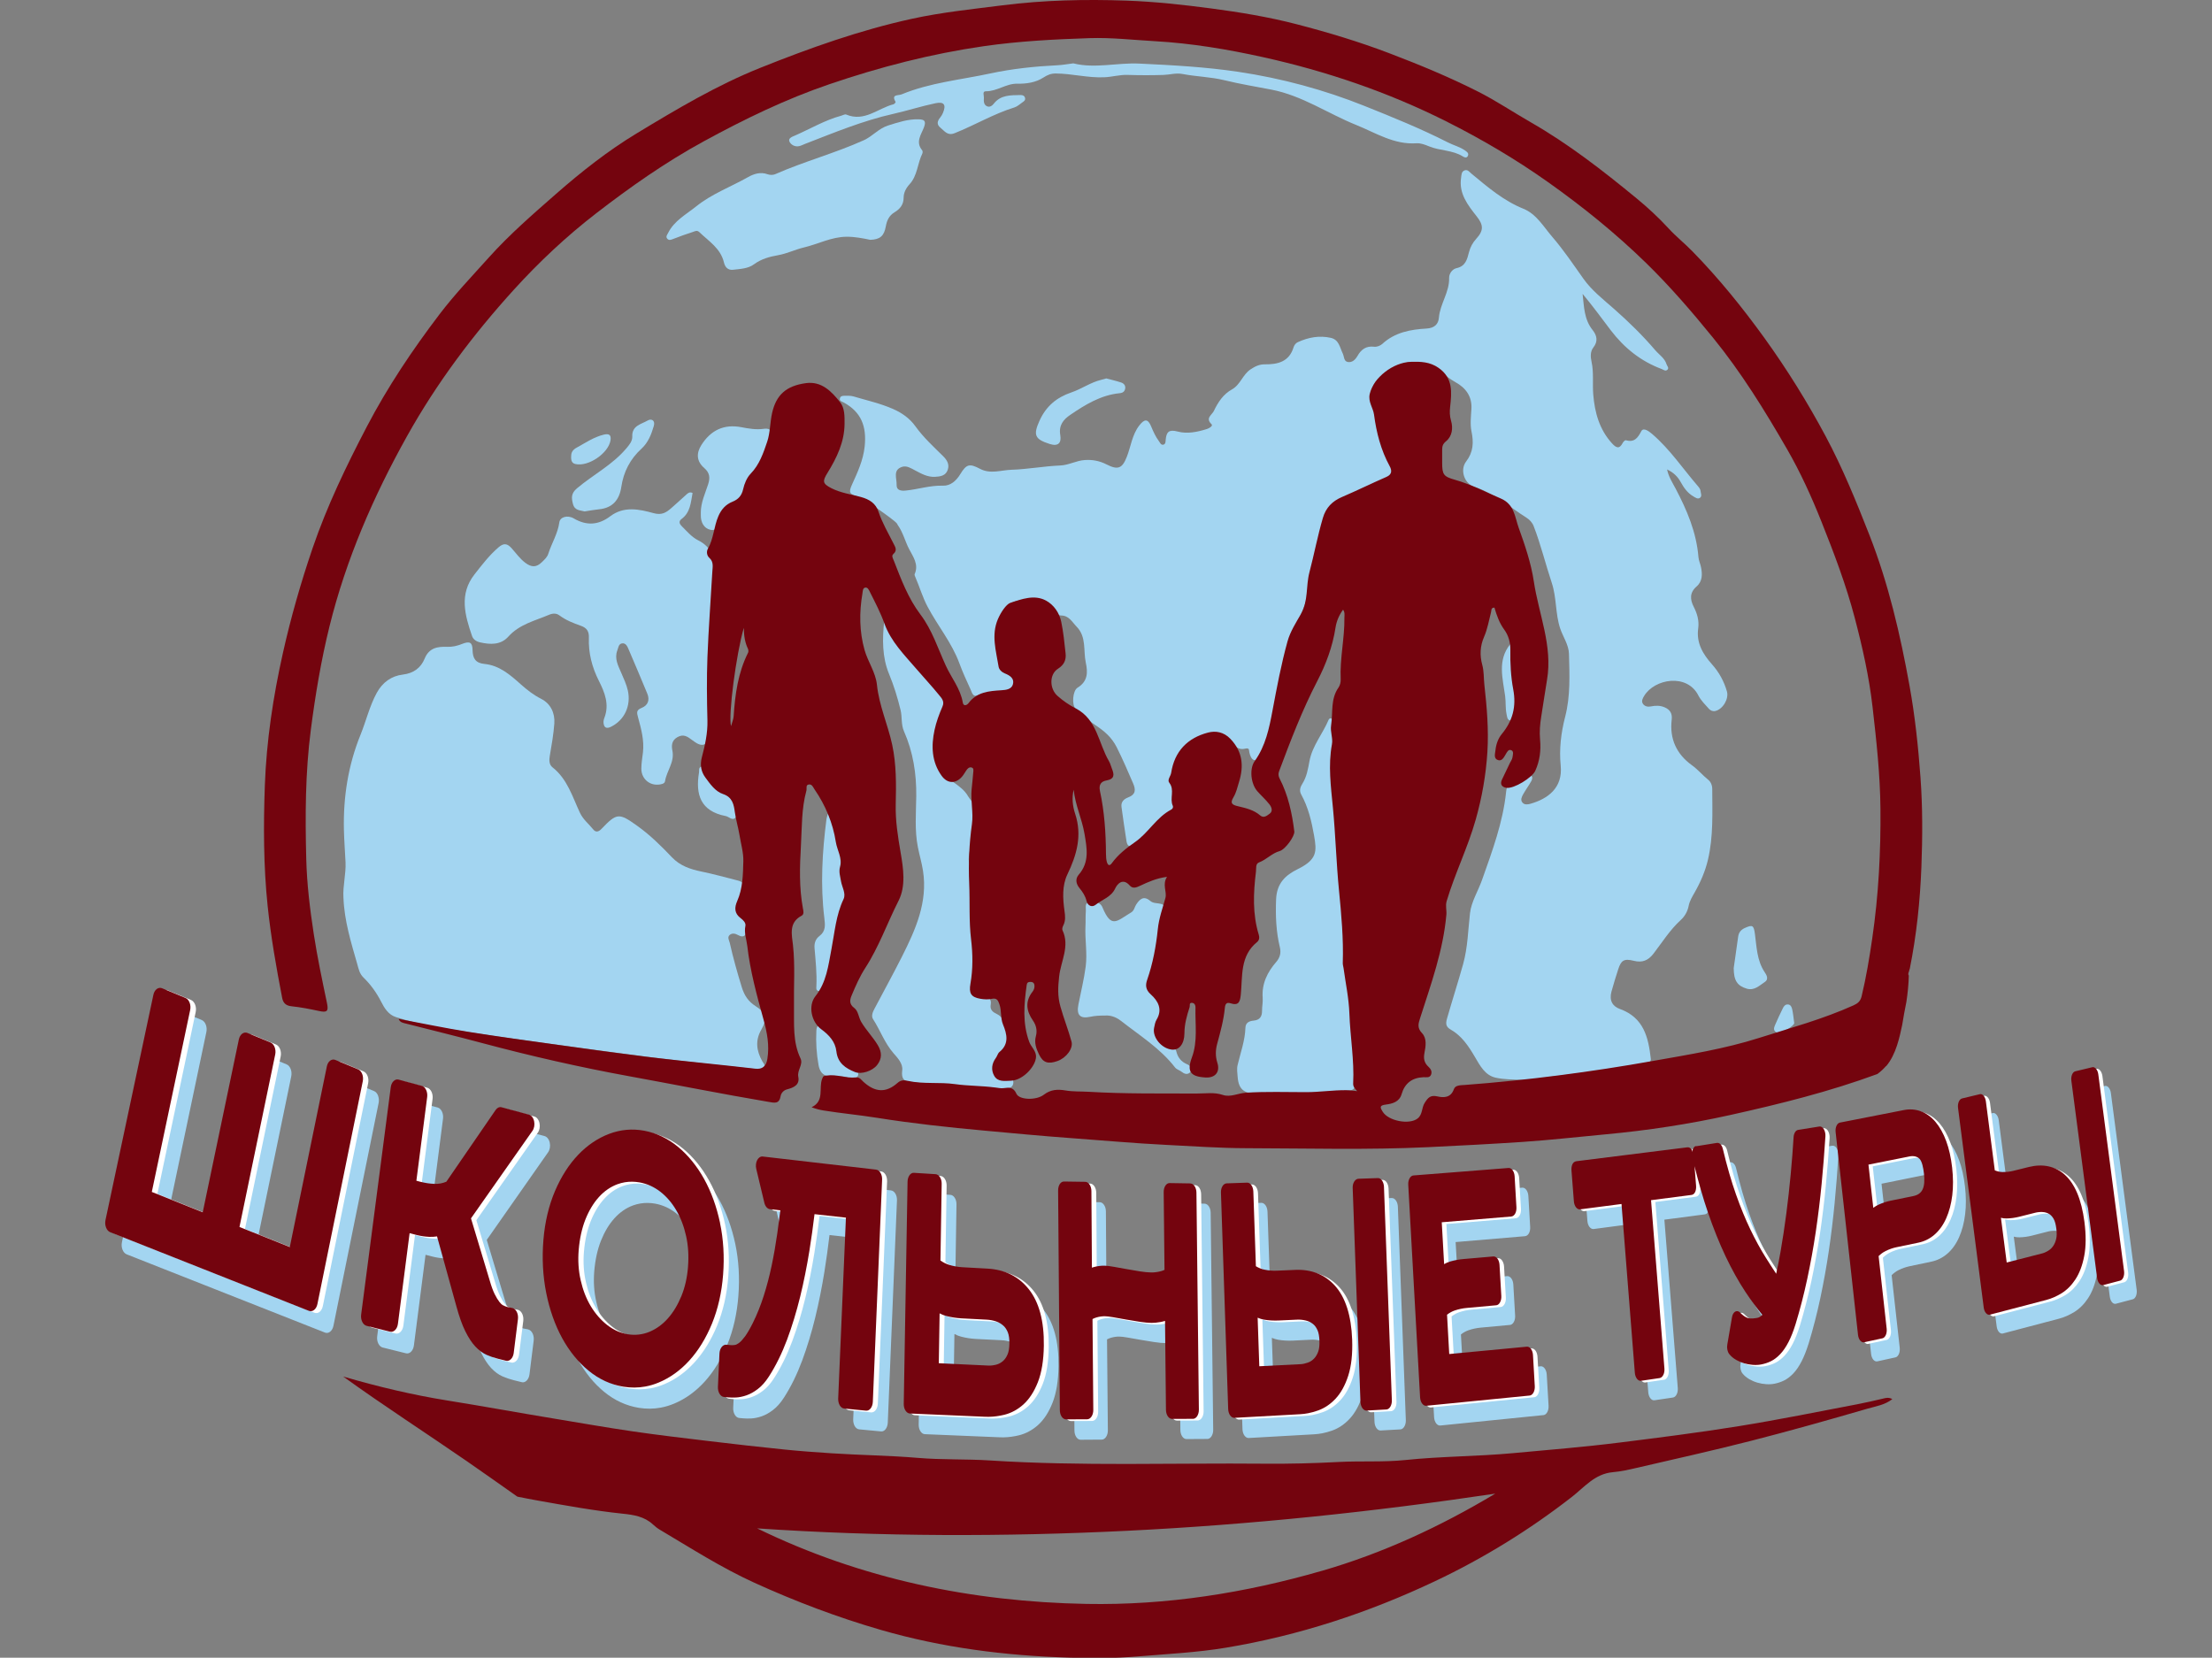 <?xml version="1.0" encoding="UTF-8"?>
<svg id="_Слой_1" data-name=" Слой 1" xmlns="http://www.w3.org/2000/svg" viewBox="0 0 934 700">
  <rect x="0" y="0" width="934" height="700" fill="#808080" stroke="none"/>
  <defs>
    <style>
      .cls-1 {
        fill: #fff;
      }

      .cls-2 {
        fill: #a3d5f1;
      }

      .cls-3 {
        fill: #74040e;
      }
    </style>
  </defs>
  <g>
    <path class="cls-2" d="m668.23,124.02c.62,5.37.6,10.81,4.23,15.34,1.78,2.23,2.42,4.7.33,7.36-1.37,1.74-1.21,4.03-.77,6.04,1,4.61.34,9.26.72,13.87.63,7.61,2.6,14.78,7.97,20.64,1.65,1.8,3.05,2.53,4.45-.21.25-.5.98-1.24,1.3-1.15,3.63.99,5.01-.88,6.58-3.85.93-1.76,3.43.23,4.55,1.19,7.53,6.44,13,14.7,19.42,22.13.46.54.97,1.23,1.02,1.89.07,1.02.83,2.34-.38,3.04-.92.53-1.88-.26-2.71-.74-2.4-1.4-3.96-3.61-5.25-5.96-1.28-2.33-3.03-4.08-5.78-5.37.66,3.17,2.28,5.56,3.6,8.08,4.8,9.11,8.8,18.47,9.64,28.9.12,1.44.78,2.82,1.08,4.25.62,2.99.65,6.01-1.85,8.17-3.03,2.62-2.77,5.56-1.22,8.59,1.49,2.92,2.34,5.86,1.89,9.14-.85,6.11,1.97,10.84,5.84,15.17,2.97,3.33,5.06,7.15,6.29,11.42.9,3.14-1.71,7.52-4.88,8.27-1.08.26-2.07-.19-2.69-.88-1.61-1.8-3.42-3.56-4.49-5.67-4.78-9.44-18.51-7.06-22.88.17-.67,1.1-1.29,2.26-.5,3.39.75,1.08,2.11,1.32,3.35,1.06,1.99-.42,3.9-.42,5.78.38,2.33.99,3.3,2.64,2.99,5.23-.95,8.05,2.01,14.54,8.56,19.24,2.52,1.81,4.44,4.18,6.83,6.1,1.07.85,1.72,2.27,1.73,3.9.03,10,.51,20.05-1.81,29.89-1.14,4.86-3.14,9.48-5.62,13.82-1.04,1.83-2.13,3.63-2.52,5.64-.47,2.42-1.69,4.49-3.33,5.98-4.59,4.18-7.82,9.4-11.54,14.23-2.24,2.9-4.73,3.9-8.3,3.01-4.1-1.02-5.36-.26-6.6,3.64-.99,3.11-1.99,6.22-2.84,9.39-1.02,3.82.53,6.23,3.58,7.32,10.04,3.63,12,11.92,13.03,20.94.17,1.53-.72,1.47-1.72,1.66-13.12,2.51-26.34,4.35-39.6,5.9-4.5.53-8.95,1.63-13.51,1.42-3.53-.17-7.13-.16-10.56-.89-4.63-.98-6.72-5.13-8.85-8.74-2.7-4.58-5.52-8.91-10.28-11.62-1.91-1.09-2.17-2.36-1.55-4.54,2.2-7.7,4.67-15.33,6.82-23.05,2-7.19,2.08-14.36,2.92-21.58.56-4.8,3.42-9.31,5.08-14.01,4.3-12.17,8.84-24.28,10.17-37.25.15-1.45.34-2.6,2.14-2.86,2.5-.35,4.48-1.86,6.44-3.31.6-.44,1.2-1.17,1.91-.68.86.58.52,1.68.15,2.35-1.05,1.92-2.39,3.68-3.45,5.6-.58,1.04-1.24,2.32-.34,3.45.88,1.11,2.34.86,3.46.54,7.19-2.06,13.67-6.6,12.73-16.09-.69-6.94.13-13.87,1.89-20.66,2.26-8.75,1.84-17.69,1.6-26.59-.11-3.81-2.49-7.06-3.69-10.62-2.11-6.29-1.47-13-3.58-19.34-2.64-7.93-4.6-16.08-7.62-23.9-.61-1.58-1.77-2.78-3.04-3.58-7.26-4.61-13.79-10.4-22.21-13.15-4.11-1.34-5.95-7.09-3.3-10.56,3.07-4.01,3.25-8.06,2.28-12.75-.62-3.04-.21-6.32-.03-9.48.32-5.31-2.45-8.94-6.72-11.28-2.4-1.32-4.41-3.02-6.45-4.67-5.35-4.32-13.59-5.32-19.37-1.62-4.23,2.71-9.32,4.89-9.64,11.06-.06,1.09-.47,2.32-.11,3.26,3.38,8.77,3.29,18.61,8.62,26.8,1.65,2.53.68,4.34-2.34,5.6-6.78,2.84-13.42,6.02-20.06,9.16-6.02,2.85-6.27,8.98-7.74,14.25-1.7,6.09-3.81,12.29-4.05,18.5-.38,9.66-5.29,17.42-8.5,25.98-4.07,10.86-4.94,22.58-7.55,33.85-1.18,5.08-2.23,10.26-5.05,14.82-.67,1.09-.86,2.95-2.57,2.63-1.36-.25-1.91-1.93-2.19-3.11-.32-1.35.13-2.27-2.11-1.72-2.13.52-4.05-.84-5.53-2.75-3.44-4.43-6.36-4.46-11.64-2.81-8.53,2.67-11.96,8.88-13.25,16.74-.61,3.72,1.29,7.43.98,11.29-.14,1.72.06,2.91-2,4.04-3.75,2.06-6.28,5.72-9.32,8.71-1.83,1.8-3.82,3.43-5.79,5.08-1.83,1.54-2.94.84-3.27-1.3-.75-4.8-1.44-9.61-2.1-14.42-.3-2.21,1.06-3.38,2.92-4.1,3.06-1.18,3.17-3.15,1.98-5.88-2.22-5.13-4.41-10.26-6.94-15.27-2.11-4.18-5.18-6.81-9.08-9.38-2.87-1.89-5.67-4.43-8.29-6.91-1.63-1.54-1.23-7.57.84-8.83,4.36-2.68,4.38-6.43,3.5-10.53-1.11-5.13.36-10.94-3.9-15.27-1.91-1.95-3.17-4.69-6.61-4.7-1.82,0-2.49-1.89-3.33-3.17-2.52-3.86-6.12-4.4-10.25-3.61-.48.09-.96.19-1.44.29-2.19.42-4.87-.06-6.41,1.72-3.8,4.41-6.93,9.28-5.72,15.51.38,1.95.47,3.86.55,5.8.14,3.22,1.05,5.96,4.39,7.4,1.94.84,3.2,2.38,2.87,4.63-.33,2.24-2.19,2.73-4.06,3.1-3.96.77-8.05.68-11.94,2.11-1.88.69-2.27-1.37-2.82-2.56-1.66-3.63-3.34-7.27-4.71-11.01-3.18-8.68-9.13-15.81-13.41-23.87-2.18-4.1-3.44-8.55-5.28-12.77-.14-.33-.32-.78-.2-1.05,1.81-4.09-.65-7.31-2.34-10.56-1.73-3.33-2.58-7.07-4.8-10.16-.14-.2-.21-.44-.35-.64-1.07-1.54-14.58-10.88-16.46-11.39-3.63-.97-4-1.75-2.52-5.02,2.35-5.18,4.74-10.27,5.36-16.1.9-8.53-1.46-14.6-8.94-18.65-.76-.41-1.76-.51-1.52-1.66.23-1.07,1.2-1.13,2.06-1.12,1.22.01,2.51-.08,3.66.27,5.64,1.68,11.41,2.95,16.81,5.34,3.7,1.63,6.97,3.94,9.35,7.27,3.36,4.68,7.6,8.57,11.68,12.59,1.74,1.72,2.76,3.51,1.97,5.82-.85,2.48-3.11,2.83-5.42,2.94-3.11.14-5.69-1.31-8.28-2.68-1.76-.93-3.6-2.16-5.53-1.55-4.09,1.3-2.23,4.91-2.35,7.56-.11,2.49,1.98,2.65,3.95,2.45,5.22-.52,10.24-2.23,15.63-2.05,3.15.11,5.57-2.02,7.3-4.86,2.62-4.3,3.91-4.59,8.37-2.24,4.39,2.32,8.91.51,13.31.38,6.83-.21,13.63-1.52,20.47-1.8,3.69-.15,6.8-2.06,10.37-2.3,3.27-.23,6.26.32,9.23,1.84,4.88,2.5,6.67,1.67,8.59-3.26,1.71-4.39,2.21-9.23,5.22-13.15,2.23-2.9,3.69-2.94,5.08.47.89,2.17,1.84,4.24,3.23,6.12.5.68.86,1.7,1.86,1.49,1.04-.22.94-1.43,1.01-2.17.32-3.25,1.4-4.35,5.04-3.38,4.04,1.08,8.29.21,12.33-1.06,1.14-.36,2.69-1.36,1.98-2.04-2.73-2.6.16-3.87.98-5.59,1.75-3.68,3.96-7.07,7.65-9.11,3.58-1.98,4.5-6.26,7.88-8.48,1.94-1.28,3.7-2.13,6.05-2.1,5.42.06,10.2-1.1,12.05-7.13.28-.92.87-1.8,1.82-2.23,4.44-2.04,9.06-2.9,13.9-1.83,3.51.77,3.83,4.09,5.08,6.63.62,1.26.39,3.26,2.11,3.57,1.87.34,3.21-1,4.1-2.55,1.58-2.75,3.64-4.32,7.08-3.89,1.08.14,2.57-.43,3.39-1.18,5.3-4.9,11.94-6.12,18.71-6.5,3.36-.19,4.98-1.91,5.19-4.52.48-5.89,4.48-10.79,4.33-16.82-.05-1.97,1.43-3.8,3.15-4.17,3.89-.83,4.49-3.93,5.24-6.76.59-2.23,1.57-4,3.09-5.67,3.2-3.51,3.01-5.82.17-9.42-3.77-4.79-7.63-9.65-6.59-16.39.18-1.18.1-2.58,1.53-3.06,1.28-.42,1.96.68,2.8,1.37,6.84,5.66,13.51,11.44,21.99,14.86,5.48,2.21,8.49,7.59,12.21,11.91,4.78,5.56,8.87,11.64,13.11,17.63,3.49,4.93,8.36,8.72,12.93,12.74,6.17,5.43,12.06,11.19,17.4,17.44,1.65,1.93,4,3.35,4.78,5.95.22.75,1.2,1.53.33,2.33-.81.74-1.65-.05-2.39-.33-8.84-3.3-15.79-8.88-21.52-16.39-3.9-5.13-7.7-10.36-11.88-15.35Z"/>
    <path class="cls-2" d="m145.01,379.06c-.29-5.04,1.12-9.95.89-14.98-.22-4.62-.59-9.25-.69-13.85-.29-13.74,1.81-27.14,7.03-39.99,2.37-5.84,3.78-12.03,6.83-17.64,2.43-4.47,6.24-7.18,10.99-7.74,4.68-.55,7.69-2.95,9.23-6.72,1.88-4.63,5.51-5.14,9.41-5,2.33.08,4.3-.39,6.36-1.21,3.31-1.31,4.41-.72,4.48,2.62.08,3.42,1.2,5.44,5.02,5.81,6.31.62,10.85,4.6,15.34,8.61,2.63,2.35,5.35,4.48,8.6,6.13,3.97,2.01,5.88,5.96,5.56,10.41-.33,4.59-1.15,9.16-1.92,13.71-.31,1.83-.26,3.69,1.11,4.77,6.33,4.97,8.43,12.42,11.61,19.2,1.36,2.9,3.77,4.74,5.66,7.09,1.08,1.34,2.28.96,3.43-.24,6.55-6.85,7.39-6.84,15.18-1.27,5.41,3.87,10.09,8.51,14.63,13.28,3.43,3.59,7.81,5.03,12.36,5.97,5.17,1.06,10.22,2.48,15.32,3.77,2.17.55,2.97,1.4,2.21,3.54-.36,1.03-.38,2.2-.87,3.15-1.9,3.66-2.19,6.85,1.71,9.55,1.42.98,1.37,2.87,1.05,4.43-.42,2.08-1.19,3.93-3.96,2.36-1.12-.63-2.45-.9-3.46-.02-1.14,1-.23,2.24.03,3.41,1.42,6.29,3.16,12.48,5.06,18.65,1.07,3.48,2.77,6.07,5.87,8.02,4.37,2.75,4.94,5.51,2.37,9.94-2.66,4.59-2.02,9.03.48,13.42.41.73,1.19,1.33.69,2.29-.55,1.07-1.6,1.09-2.58.99-7.31-.76-14.61-1.53-21.91-2.35-7.78-.88-15.55-1.75-23.32-2.74-10.19-1.29-20.38-2.64-30.56-4.04-14.81-2.04-29.63-3.99-44.4-6.27-11-1.7-22.07-3.22-32.71-6.64-3.15-1.01-4.85-3.81-6.2-6.47-1.96-3.86-4.44-7.29-7.5-10.26-1.66-1.61-2.04-3.7-2.56-5.53-2.64-9.23-5.52-18.45-5.86-28.15Z"/>
    <path class="cls-2" d="m292.43,208.2c-.76,3.96-.88,8.15-4.64,10.95-1.4,1.04-.84,2.14.12,3.09,2.18,2.14,4.14,4.55,6.95,5.96,5.84,2.93,7.33,8.01,6.54,13.88-.39,2.93-.39,5.83-.57,8.75-1.21,19.38-1.76,38.77-1.53,58.18.02,1.83.25,4.34-1.68,5.25-1.85.87-3.72-.53-5.33-1.72-1.87-1.39-3.6-2.78-6.26-1.26-2.51,1.43-2.52,3.65-2.11,5.73.97,4.84-2.42,8.5-3.11,12.86-.1.64-.59.99-1.26,1.18-4.53,1.32-8.78-1.74-8.75-6.51.01-2.3.43-4.6.69-6.9.57-5.08-.77-9.92-2.08-14.72-.51-1.88-.85-3.06,1.49-3.98,2.67-1.04,3.54-3.31,2.42-6.03-2.6-6.28-5.24-12.55-7.93-18.79-.52-1.2-1.16-2.73-2.83-2.42-1.37.26-1.47,1.81-1.89,2.92-1.33,3.46.34,6.47,1.63,9.46,1.06,2.47,2.22,4.89,2.81,7.52,1.42,6.44-1.46,12.55-7.19,15.33-1.79.87-2.86.38-3.07-1.58-.08-.7.06-1.49.32-2.15,2.22-5.65.21-10.73-2.27-15.64-2.93-5.79-4.5-11.86-4.25-18.31.1-2.64-.88-4.09-3.29-4.96-3.23-1.15-6.42-2.37-9.21-4.47-1.25-.94-2.84-.84-4.25-.24-6.03,2.56-12.58,4.03-17.26,9.25-3.22,3.59-7.61,3.4-11.99,2.41-1.56-.36-2.85-1.26-3.32-2.63-3.02-8.81-5.56-17.68,1.05-26.09,3.15-4.01,6.23-8.07,10.17-11.44,2.23-1.91,3.72-1.55,5.5.45,1.86,2.07,3.43,4.36,5.74,6.11,2.66,2.02,4.73,2,7.05-.29,1.06-1.04,2.2-2.04,2.65-3.45,1.43-4.5,4.05-8.57,4.69-13.37.29-2.17,3.39-3.19,6.12-1.6,5.46,3.2,10.47,2.77,15.36-.92,5.82-4.4,12.28-2.98,18.31-1.32,3.48.96,5.31-.26,7.42-2.08,2.22-1.91,4.35-3.94,6.54-5.88.63-.55,1.31-1.12,2.51-.56Z"/>
    <path class="cls-2" d="m373.38,262.11c2.76,5.86,6.6,10.83,10.83,15.55,3.02,3.37,5.7,7.08,9.04,10.1,5.53,5,6.6,10.42,3.35,17.07-3.15,6.45-2.63,13.2.25,19.49,2.39,5.23,9,6.74,11.93,11.94.73,1.29,2.01,2.27,2.24,4.05.9,6.75-.44,13.3-1.7,19.84-.37,1.89-.53,3.52.44,5.27.44.8.55,1.91.45,2.84-1.49,14.26,1.29,28.45.78,42.69-.04,1.22.03,2.46-.17,3.66-.73,4.4.01,5.73,4.55,6.25,2.46.28,3.33,1.22,2.94,3.46-.37,2.17,1.06,3.16,2.61,3.87,4.2,1.92,6.28,10.39,3.44,13.99-1.43,1.82-2.79,3.73-3.9,5.76-2.1,3.82-.15,7.11,4.21,7.54,1.24.12,3.36-.84,3.21,1.72-.13,2.1-1.9,2.44-3.52,2.39-5.52-.19-11.03-.48-16.55-.83-5.74-.37-11.48-.89-17.22-1.3-1.83-.13-3.66-.28-5.48-.44-3.42-.31-4.61-1.44-4.15-5.06.36-2.84-1.96-5.24-3.73-7.28-3.73-4.3-5.55-9.63-8.57-14.3-.92-1.42-.11-3.11.64-4.54,3.86-7.33,7.87-14.58,11.59-21.98,5.72-11.36,10.9-22.92,8.84-36.15-.52-3.35-1.5-6.62-2.16-9.95-1.42-7.14-.77-14.38-.69-21.56.11-9.53-1.33-18.68-5.19-27.42-1.27-2.88-.71-6.02-1.44-9-1.27-5.2-2.81-10.24-4.87-15.23-2.92-7.06-2.86-14.71-2.01-22.43Z"/>
    <path class="cls-2" d="m563.19,322.82c-.33,13.05,1.8,25.96,2.16,38.96.34,12.21,2.78,24.27,2.33,36.5-.32,8.59,1.31,16.97,2.59,25.37.7,4.6.38,9.21.92,13.82.78,6.62,1.35,13.34,1,20.07-.1,1.84-.37,2.74-2.57,3-12.62,1.54-25.29.79-37.93,1.21-5.82.2-8.68-1.11-9.11-7.07-.12-1.69-.41-3.28,0-4.99,1.22-5.2,3.13-10.27,3.29-15.7.07-2.19,1.65-2.85,3.49-3.02,2.59-.25,3.55-1.71,3.53-4.16-.01-1.82.41-3.66.27-5.46-.44-5.97,1.98-10.84,5.74-15.17,1.62-1.86,2.05-3.92,1.52-6.13-1.61-6.67-1.87-13.3-1.6-20.22.27-6.88,3.94-10.26,9.11-12.81,8.3-4.09,8.11-7.46,6.91-14.28-1.05-6-2.46-11.89-5.43-17.28-.91-1.65-.32-3.21.49-4.49,1.89-2.99,2.4-6.32,3.03-9.66,1.23-6.45,5.61-11.5,8.09-17.4.17-.41.68-.77,1.22-.49,1.09.56.93,1.63.93,2.58.01,5.61,0,11.21,0,16.82Z"/>
    <path class="cls-2" d="m367.36,101.25c-3.05-.63-6.39-1.3-9.87-1.28-6.42.04-12.03,3.11-18.08,4.53-3.64.86-7.07,2.59-10.86,3.26-3.57.63-7.09,1.55-10.19,3.85-2.47,1.84-5.76,1.94-8.8,2.3-2.29.27-3.44-1.19-3.89-3.11-1.4-5.94-6.39-8.93-10.37-12.77-.99-.96-1.9-.35-2.71-.09-2.8.88-5.56,1.89-8.29,2.95-.98.38-1.91.79-2.64-.2-.61-.84.08-1.58.46-2.34,2.57-5.15,7.62-7.8,11.82-11.18,6.59-5.31,14.68-8.28,22.02-12.43,2.36-1.33,5.16-2.25,8.14-1.16.96.35,2.32.38,3.24-.03,12.22-5.39,25.19-8.83,37.37-14.32,3.71-1.67,6.3-4.99,10.29-6.24,4.23-1.32,8.39-2.75,12.89-2.61,2.29.07,3.31.58,2.24,3.4-1.13,2.98-3.67,6.18-.77,9.64.25.3.28,1.04.09,1.42-2.08,4.21-2.03,9.31-5.4,12.97-1.47,1.6-2.49,3.54-2.49,5.58,0,3-1.53,4.86-3.81,6.22-2.35,1.41-3.27,3.48-3.72,5.98-.74,4.09-2.45,5.58-6.67,5.68Z"/>
    <path class="cls-2" d="m453.25,26.76c9.01,2.29,18.44-.36,27.87.09,13.96.67,27.9,1.41,41.76,3.48,18.38,2.75,36.18,7.56,53.38,14.45,11.88,4.76,23.76,9.57,35.19,15.4,2.37,1.21,5.05,1.83,7.26,3.44.71.52,1.5,1.02,1.15,2.05-.43,1.3-1.64.73-2.14.41-4.37-2.76-9.67-2.36-14.28-4.27-1.68-.69-3.57-1.43-5.31-1.31-9.5.66-17.21-4.39-25.41-7.7-12.01-4.83-22.85-12.43-35.86-14.95-6.61-1.28-13.26-2.36-19.79-3.96-5.87-1.44-11.89-1.51-17.77-2.65-2.75-.53-5.37.32-8.04.4-5.04.16-10.1.15-15.14-.01-3.33-.11-6.5.85-9.82,1-6.96.31-13.67-1.56-20.56-1.6-1.95,0-3.43.57-5.23,1.75-3.09,2.03-7.13,2.65-10.91,2.56-4.78-.11-8.57,3.25-13.32,3.2-1.6-.02-.78,1.76-.83,2.73-.07,1.33-.19,2.86,1.25,3.58,1.16.57,2.23-.19,2.9-1.05,2.95-3.79,7.18-3.58,11.31-3.67.89-.02,1.73.27,1.93,1.33.17.9-.5,1.32-1.09,1.73-1.11.76-2.16,1.78-3.41,2.17-8.82,2.73-16.73,7.49-25.26,10.88-3.02,1.2-4.22-.9-5.94-2.27-1.78-1.42-1.37-2.89-.09-4.42.46-.56.83-1.22,1.11-1.89,1.42-3.38.51-4.83-3.11-4.08-5.99,1.24-11.84,3.15-17.81,4.49-12.96,2.9-25.14,7.99-37.44,12.74-.8.31-1.57.73-2.4.91-1.81.39-3.47-.66-4.05-1.91-.7-1.5,1.34-2.14,2.39-2.6,6.47-2.83,12.58-6.49,19.46-8.35.7-.19,1.55-.72,2.08-.5,7.73,3.26,13.42-2.64,20.03-4.34.37-.09.94-.86.86-.98-2-3.36,1.1-2.59,2.56-3.2,12-4.96,24.93-6.13,37.46-8.83,9.29-2,18.86-2.98,28.42-3.46,2.07-.1,4.13-.49,6.62-.8Z"/>
    <path class="cls-2" d="m466.85,428.84c-2.85-.02-4.64.13-6.48.52-4.37.93-5.89-.73-5.02-5.18,1.04-5.35,2.38-10.66,3.08-16.06.74-5.71-.4-11.48-.09-17.25.11-1.99-.04-4.09.15-6.11.13-1.3-.61-3.59,1.34-3.6,1.9-.02,4.5-.8,5.69,2.03,3.79,9.08,6.02,5.73,12.08,2.12,1.34-.8,1.41-2.2,2.11-3.29,1.43-2.22,3.13-3.98,5.9-1.64.67.57,1.44.84,2.34.95,4.18.52,3.87.66,2.76,4.48-1.19,4.07-1.4,8.42-2.06,12.64-.75,4.81-1.6,9.6-3.17,14.22-.85,2.5-.72,4.39,1.35,6.55,2.88,3,4.58,6.37,2.61,11.11-2.7,6.5-1.19,9.14,5.3,11.86.98.41,1.72.76,1.98,1.87.59,2.52,2.07,4.31,4.52,5.34,1.33.56,2.45,1.72,1.52,3.11-.76,1.14-2.21,1.35-3.55.25-.94-.77-2.35-1.1-3.05-2-6.29-8.12-14.93-13.48-22.87-19.7-2.38-1.87-4.73-2.31-6.45-2.25Z"/>
    <path class="cls-2" d="m295.91,216.45c0-4.25,1.83-8.04,3.1-11.96.88-2.74.7-4.82-1.63-6.84-3.26-2.83-3.48-6.19-1.21-9.76,3.96-6.23,9.51-8.9,16.85-7.5,3.14.6,6.22,1.14,9.45.69,2.04-.29,3.72.27,2.8,2.96-1.71,5-2.83,10.27-6.51,14.39-1.83,2.05-3.29,4.37-3.82,7-.67,3.3-2.34,5.48-5.42,6.78-3.04,1.28-4.62,3.75-5.76,6.75-.73,1.92-.42,5.45-3.73,4.77-2.79-.57-4.17-3.18-4.11-6.19,0-.37,0-.73,0-1.1Z"/>
    <path class="cls-2" d="m349.56,343.7c2.3,2.41,2.94,4.8,3.27,7.38.74,5.69,3.49,11.02,2.35,17.11-.42,2.24.58,5.14,1.48,7.37.93,2.32.42,3.89-.44,5.77-2.74,5.94-3.11,12.43-4.38,18.72-.95,4.75-1.28,9.64-3.04,14.21-.39,1.01-.94,1.98-1.53,2.9-.44.69-.95,1.64-1.98,1.2-.77-.33-.61-1.27-.58-1.97.26-5.37-.34-10.7-.78-16.03-.17-2.11.42-3.87,2.13-5.16,2.67-2.03,2.36-4.65,2-7.59-1.7-13.94-.88-27.86.91-41.75.08-.58.3-1.15.58-2.16Z"/>
    <path class="cls-2" d="m246.84,215.95c-1.76-.5-4.16-.25-4.91-3.12-.68-2.62-.82-4.51,1.73-6.66,6.8-5.72,14.89-9.85,20.74-16.76,1.33-1.57,2.65-3.13,2.57-5.07-.2-4.67,3.86-5.21,6.57-6.8,1.4-.82,3.26-.15,2.51,2.39-1.05,3.54-2.37,6.96-5.17,9.52-4.79,4.38-7.58,9.75-8.53,16.13-.8,5.41-3.6,8.91-9.41,9.48-1.94.19-3.87.56-6.1.9Z"/>
    <path class="cls-2" d="m467.13,159.8c2.03.54,4.19,1.03,6.27,1.72,1.08.36,1.91,1.21,1.71,2.52-.19,1.25-1,1.87-2.28,1.99-8,.77-14.6,4.85-20.97,9.19-2.76,1.88-4.89,4.27-4.17,8.52.57,3.33-.89,4.88-4.48,3.73-6.34-2.02-6.98-3.79-4.31-9.76,2.76-6.16,7.26-9.9,13.47-12,4.3-1.45,8.04-4.2,12.49-5.29.71-.17,1.41-.39,2.26-.62Z"/>
    <path class="cls-2" d="m732.05,408.79c.52-3.73,1.18-8.55,1.89-13.36.25-1.67,1.14-2.81,2.78-3.56,3.28-1.49,3.79-1.14,4.28,2.5.74,5.48.82,11.12,4.05,16.05.7,1.06,2.04,2.97.11,4.25-2.28,1.51-4.41,3.76-7.62,2.81-3.94-1.18-5.49-3.37-5.49-8.69Z"/>
    <path class="cls-2" d="m358.59,455.28c-2.43-1.22-5.51-.68-8.53-.84-2.87-.15-4.03-2.39-4.43-4.64-.85-4.78-1.18-9.63-.93-14.51.13-2.48.98-2.55,2.93-1.3,3.41,2.17,5.72,5.14,6.19,9.02.5,4.16,2.75,6.56,6.32,8.19,1.23.56,2.66,1.31,2.16,2.91-.45,1.45-2.02,1.02-3.71,1.16Z"/>
    <path class="cls-2" d="m295.95,323.69c2.28,1.63,3.02,4.47,4.84,6.52,2.6,2.92,6.54,4.33,8.51,7.87.47.84,1.02,1.6,1.33,2.55.55,1.66,1.22,3.51-.19,4.78-1.3,1.17-2.65-.55-4-.81-10.63-2.05-12.85-9.07-11.28-18.43.13-.79-.26-1.71.78-2.47Z"/>
    <path class="cls-2" d="m241.18,192.55c-.02-1.4.6-2.6,2.25-3.49,3.76-2.04,7.27-4.52,11.54-5.53,2.08-.49,3.15,0,2.83,2.29-.76,5.52-9.41,11.41-14.85,10.12-1.36-.32-1.92-1.29-1.77-3.38Z"/>
    <path class="cls-2" d="m637.65,272.06c1.4.67.96,2.04.96,3.17,0,6.32.44,12.58,1.64,18.81.5,2.6.12,5.31-.8,7.88-.36,1-.53,2.45-1.85,2.27-1.19-.16-1.27-1.68-1.48-2.68-.52-2.49-.25-5.05-.59-7.61-.99-7.39-3.36-15.02,2.12-21.84Z"/>
    <path class="cls-2" d="m757.6,431.99c.02,1.22-5.69,4.8-7.54,3.9-1.34-.65-1.05-1.86-.64-2.84,1.03-2.45,2.19-4.85,3.35-7.25.43-.89,1.04-1.74,2.19-1.65,1.2.09,1.57,1.16,1.78,2.06.38,1.64.51,3.34.86,5.79Z"/>
  </g>
  <g>
    <path class="cls-3" d="m796.43,450.19c2.05-2.38,3.56-5.62,4.57-8.73.92-2.83,1.59-5.75,2.19-8.68.51-3.26,1.12-6.52,1.77-9.74.56-3.68.93-7.38,1.02-11.1-.41-.54-.15-1.18.1-1.8.05-.38.15-.72.3-1.03,2.86-14.24,4.37-28.67,4.92-43.11.48-12.54.53-25.12-.39-37.72-.95-13-2.32-25.91-4.63-38.72-3.92-21.7-8.89-43.13-16.98-63.75-5.53-14.08-11.24-28.13-18.36-41.46-7.69-14.4-16.33-28.31-25.91-41.6-9.3-12.89-19.27-25.21-30.41-36.61-3.25-3.33-6.91-6.25-10.02-9.63-4.25-4.62-8.83-8.86-13.64-12.81-14.17-11.65-28.64-22.92-44.64-32.08-7.41-4.25-14.54-9.05-22.15-12.9-12.12-6.14-24.68-11.33-37.39-16.18-12.84-4.9-25.95-8.85-39.25-12.3-11.87-3.08-23.9-5.06-36.06-6.67-11.91-1.57-23.86-2.89-35.83-3.31-17.43-.61-34.87-.24-52.24,1.97-12.84,1.63-25.72,2.94-38.39,5.71-21.99,4.81-43.06,12.33-63.91,20.67-18.45,7.38-35.38,17.49-52.24,27.69-12.14,7.34-23.37,16.21-34.02,25.53-9.78,8.57-19.65,17.11-28.4,26.86-7.07,7.88-14.43,15.57-20.81,23.95-11.44,15.05-21.98,30.74-30.76,47.56-8.69,16.64-16.8,33.48-22.88,51.27-4.96,14.53-9.17,29.25-12.52,44.2-4.13,18.43-6.96,37.12-7.64,55.96-.61,16.93-.59,33.91,1.17,50.85,1.36,13.09,3.66,26,6.14,38.9.41,2.12,1.53,3.29,3.97,3.54,3.89.4,7.74,1.17,11.57,1.99,3.38.73,4.12.17,3.39-3.32-2.02-9.64-4.06-19.27-5.56-29.02-1.63-10.6-2.93-21.25-3.2-31.92-.46-18.16-.42-36.32,1.93-54.45,1.91-14.74,4.34-29.39,7.9-43.76,7-28.3,18.55-54.87,32.77-80.34,12.54-22.45,27.91-42.89,45.16-61.87,10.59-11.65,22.15-22.5,34.65-32.15,14.42-11.13,29.29-21.6,45.41-30.39,17.15-9.36,34.55-17.82,53.1-24.14,21.28-7.25,42.88-12.84,65.17-16.05,14.85-2.14,29.76-2.91,44.7-3.4,9.2-.3,18.37.77,27.56,1.29,15.47.88,30.66,3.42,45.73,6.76,26.8,5.94,52.62,14.73,77.16,27.04,15.01,7.53,29.44,16.03,43.14,25.74,14.61,10.36,28.48,21.57,41.3,34.06,10.18,9.93,19.42,20.66,28.38,31.69,11.91,14.65,21.77,30.62,31.14,46.87,5.66,9.8,10.37,20.15,14.58,30.72,5.33,13.37,10.44,26.8,14.08,40.71,3.24,12.35,6.04,24.75,7.5,37.52,1.63,14.28,3.2,28.52,3.33,42.9.17,18.39-.8,36.69-3.47,54.93-1.2,8.2-2.54,16.32-4.48,24.37-.51,2.1-1.6,3-3.41,3.82-12.89,5.82-26.53,9.51-39.94,13.78-14.5,4.61-29.53,7-44.5,9.66-26.43,4.69-53,8.18-79.77,10.19-1.61.12-3.92.01-4.53,1.75-1.29,3.69-4.3,3.68-6.9,3.09-3.02-.7-4.02.51-5.44,2.72-1.34,2.1-.84,4.87-2.95,6.56-3.5,2.81-12.35,1.08-14.74-2.77-1.18-1.9-1.5-2.72,1.32-3.08,2.74-.35,5.67-1.11,6.62-4.38q2-6.89,9.28-7.17c1.15-.05,2.61.41,3.19-1.13.5-1.33-.23-2.47-1.13-3.29-1.82-1.66-2.13-3.49-1.68-5.85.55-2.85,1.09-6.12-1.06-8.38-2.08-2.17-1.52-3.99-.79-6.27,4.59-14.35,9.76-28.55,11.1-43.73.17-1.92-.47-3.72.13-5.74,3.49-11.67,8.94-22.64,12.26-34.39,2.65-9.4,4.33-18.87,4.93-28.58.59-9.52-.23-18.95-1.28-28.4-.31-2.77-.13-5.59-.88-8.33-1.11-4.02-.94-7.96.74-11.81,1.47-3.38,2.07-7,2.98-10.54.19-.75-.1-1.83,1.41-1.86.95,3.23,2.06,6.45,4.09,9.22,1.9,2.59,2.68,5.61,2.63,8.61-.09,5.62.2,11.28,1.22,16.7,1.38,7.32-.24,13.31-4.89,18.94-1.51,1.83-2.36,4.31-2.61,6.74-.14,1.43-.91,3.53,1.07,4.18,1.66.55,2.48-1.14,3.24-2.42.55-.93,1.14-2.3,2.39-1.74,1.15.52.61,1.99.48,3.01-.1.79-.67,1.53-1.04,2.29-1.14,2.38-2.3,4.76-3.42,7.15-.92,1.98.07,3.14,1.91,3.42,3.17.48,10.83-4.29,12.15-7.14,1.95-4.23,2.47-8.64,2.05-13.2-.3-3.29-.03-6.53.5-9.78.84-5.16,1.57-10.35,2.44-15.5,2.43-14.39-3.51-27.71-5.57-41.5-1.16-7.75-3.76-15.37-6.43-22.79-1.59-4.43-1.78-9.8-7.5-12.25-6.42-2.74-12.6-5.99-19.36-7.91-4.87-1.38-5.41-2.21-5.42-7.21,0-1.83,0-3.67,0-5.5.01-1.45.25-2.43,1.68-3.6,2.56-2.09,2.97-5.55,2.08-8.59-.61-2.07-.62-3.83-.39-5.94.65-6.03,1.34-12.06-4.88-16.42-3.69-2.58-7.52-2.66-11.53-2.56-7.77.19-15.93,6.71-17.54,13.56-.78,3.31,1.42,5.83,1.81,8.73,1.02,7.66,2.89,14.96,6.62,21.8.89,1.62,1.13,3.42-1.36,4.5-6.29,2.73-12.45,5.79-18.76,8.48-4.13,1.77-6.81,4.49-8.09,8.83-2.24,7.61-3.69,15.39-5.7,23.04-1.52,5.8-.39,12.03-3.6,17.61-2.11,3.67-4.47,7.32-5.63,11.48-2.68,9.65-4.51,19.48-6.36,29.32-1.39,7.41-2.91,14.84-7.49,21.23-2.34,3.27-1.64,9.59,1.06,12.7,1.67,1.92,3.63,3.62,5.18,5.63.84,1.08,1.56,2.82.07,3.9-1.05.76-2.48,2.05-3.98.75-2.7-2.34-6.02-3.1-9.35-3.89-2.14-.51-3.66-1.03-1.97-3.78,1.18-1.93,1.69-4.29,2.37-6.5,2.06-6.69,1.55-12.73-3.65-18.18-2.84-2.98-6.31-3.47-9.44-2.65-8.69,2.26-14.18,7.93-15.57,17.02-.22,1.42-1.75,2.94-.8,4.15,2.41,3.07.05,6.67,1.5,9.78.24.51-.05,1.25-.67,1.57-6.25,3.26-9.57,9.72-15.21,13.66-3.68,2.57-7.24,5.31-9.9,9-1.01,1.4-1.72.65-2.03-.38-.34-1.14-.41-2.39-.42-3.59-.06-8.91-.65-17.79-2.53-26.49-.62-2.88.6-4.11,2.75-4.5,3.6-.66,3.25-2.6,2.26-5.06-.41-1.02-.65-2.12-1.2-3.06-4.47-7.57-4.98-17.62-14.03-22.3-2.83-1.46-5.36-3.19-7.75-5.32-3.34-2.99-3.53-9.06.27-11.46,2.56-1.63,3.48-3.72,3.18-6.45-.49-4.47-.92-8.97-1.84-13.36-.8-3.8-3.13-7.17-6.46-8.96-4.91-2.65-10.32-.58-15.01.96-1.78.59-4.07,4.08-5.27,6.88-2.89,6.75-.77,13.41.29,20.07.21,1.29,1.37,2.35,2.68,2.88,2.1.84,4.01,2.08,3.39,4.51-.55,2.18-2.89,2.46-4.88,2.58-5.22.32-10.35.73-13.86,5.41-.77,1.03-2.17,1.44-2.45-.22-.98-5.85-4.79-10.38-7.16-15.56-3.34-7.29-5.78-15.08-10.7-21.59-5.23-6.91-8.19-14.91-11.29-22.85-.35-.89-1.06-1.94-.16-2.72,1.86-1.62.7-3.12-.03-4.59-2.17-4.36-4.68-8.56-6.22-13.22-1.19-3.61-3.85-5.26-7.44-6.26-4.19-1.16-8.58-1.71-12.52-3.74-3.68-1.9-3.82-2.88-1.6-6.46,3.93-6.36,7.15-13.06,7.2-20.72.02-3.13.09-6.67-1.91-9.16-3.62-4.51-7.79-8.9-14.41-8-8.36,1.14-12.53,4.98-14.26,12.54-.92,4.04-.8,8.41-2.09,12.2-1.6,4.71-3.24,9.64-6.98,13.5-1.62,1.67-2.65,4.21-3.17,6.53-.61,2.74-2.05,4.31-4.49,5.29-2.9,1.17-4.75,3.27-5.98,6.13-1.92,4.47-1.98,9.49-4.44,13.8-.63,1.1-.46,2.81.63,3.78,1.91,1.7,1.38,3.82,1.27,5.82-.67,12.04-1.61,24.06-2.07,36.11-.34,8.92-.23,17.86,0,26.78.13,5.34-1.03,10.44-2.35,15.47-.87,3.33-.34,6.12,1.5,8.62,2.02,2.74,4.18,5.86,7.43,6.94,4.07,1.35,4.57,4.59,4.99,7.64.45,3.28,1.43,6.41,1.96,9.65.6,3.7,1.73,7.54,1.63,11.06-.15,5.59-.21,11.46-2.58,16.83-1.21,2.73-1.26,5.18,1.4,7.19,1.09.82,2.32,2,2.05,3.31-.62,2.98.47,5.66.8,8.49,1.21,10.56,4.01,20.8,6.82,30.93,1.58,5.7,2.57,10.99,1.66,16.75-.49,3.11-2.12,4.48-5.12,4.13-6.08-.73-12.17-1.34-18.25-2-9.37-1.02-18.76-1.92-28.12-3.09-12.39-1.55-24.76-3.27-37.12-5-12.63-1.77-25.27-3.49-37.86-5.51-9.73-1.57-19.4-3.58-29.24-5.43.63,1.54,1.9,1.68,3.06,1.97,10.79,2.75,21.6,5.4,32.36,8.27,20.44,5.46,41.04,10.16,61.87,13.96,19.63,3.58,39.19,7.5,58.86,10.83,2.63.44,4.58,1.02,5.18-2.51.19-1.14,1.22-2.4,2.7-2.77,2.78-.71,5.42-1.88,4.74-5.27-.58-2.84,2.18-5.19.93-7.8-3.35-7.03-2.63-14.51-2.75-21.9-.14-8.65.52-17.29-.43-25.96-.47-4.31-1.89-9.47,3.63-12.38,1.16-.61.77-2.06.58-3.06-1.64-8.82-1.36-17.63-.85-26.55.45-7.79.21-15.6,2.31-23.21.26-.95-.46-2.53,1.2-2.62,1.22-.07,1.64,1.21,2.27,2.13,4.63,6.73,7.71,14.21,8.95,22.13.55,3.51,2.82,6.83,1.79,10.49-.61,2.17.07,4,.39,6.03.4,2.56,2.22,5.26,1.08,7.65-3.2,6.76-3.74,14.06-5.12,21.2-1.32,6.88-2.06,13.89-6.76,19.8-3.19,4.02-1.7,10.87,2.46,13.93,3.3,2.43,5.95,5.27,6.41,9.38.55,4.92,3.86,7.12,7.88,8.72,2.69,1.07,7.3-.44,9.29-2.96,2.11-2.68,2.12-5.39.31-8.41-2.06-3.43-4.88-6.27-6.95-9.73-1.2-2-1.26-4.7-3-5.98-2.35-1.73-1.8-3.62-1.04-5.42,1.65-3.93,3.35-7.84,5.69-11.45,5.78-8.93,9.29-18.99,14.07-28.42,3.14-6.2,2.02-13.64.86-20.37-1.16-6.76-2.22-13.42-2.06-20.29.2-8.41.29-16.85-1.48-25.14-1.83-8.53-5.54-16.56-6.45-25.36-.54-5.22-3.82-9.74-5.23-14.7-2.2-7.78-2.28-15.88-.89-23.92.17-.97.08-2.24,1.18-2.43,1.07-.19,1.56,1.03,1.98,1.87,2.18,4.36,4.46,8.66,6.11,13.29,2.74,7.65,8.48,13.32,13.65,19.34,3.11,3.62,6.37,7.1,9.37,10.8,1.06,1.31,2.49,2.66,1.5,4.9-1.4,3.21-2.65,6.63-3.36,9.95-1.42,6.61-1.27,13.4,3,19.31,2.4,3.32,5.86,3.49,8.56.43.72-.81,1.23-1.79,1.85-2.69.51-.73,1.16-1.45,2.09-1.28,1.18.21.91,1.34.85,2.11-.17,2.42-.48,4.84-.7,7.25-.44,4.87.81,9.82.15,14.54-1.17,8.4-1.53,16.65-1.16,25.15.34,7.86-.15,15.71.8,23.63.73,6.11.82,12.46-.27,18.63-.7,3.99.15,5.7,4.19,6.39,1.56.27,3.26.38,4.77.04,2.22-.5,2.71.68,3.28,2.32.95,2.76.37,5.72,1.51,8.51,1.65,4.03,2.7,8.18-1.51,11.61-.71.58-.93,1.72-1.51,2.5-1.78,2.4-2.09,5.1-.7,7.56,1.5,2.66,4.44,2.16,7.02,2.07,5.57-.18,11.3-7.04,10.58-10.94-.4-2.18-2.09-3.51-2.81-5.47-2.93-7.95-2.19-15.99-1.06-24.08.14-.97.63-1.22,1.45-1.24.98-.02,1.66.3,1.8,1.39.14,1.05-.23,2.02-.81,2.76-3.24,4.12-2.58,8.2.17,12.15,1.46,2.09,1.88,4.37,1.26,6.62-.79,2.88.18,5.3,1.32,7.7,1.69,3.53,3.84,4.21,7.84,2.78,3.69-1.32,6.67-5.31,5.89-8.17-1.36-4.98-3.28-9.79-4.68-14.77-1.28-4.54-1.02-8.41-.55-12.74.7-6.49,4.61-12.78,1.4-19.57-.25-.53.08-1.46.39-2.08.98-1.98.77-3.9.47-6.04-.72-5.2-1.06-10.68,1.23-15.44,3.98-8.26,6.27-16.49,3.29-25.51-1.11-3.36-1.46-6.75-.65-10.24.66,6.44,3.51,12.33,4.58,18.65,1.02,6,2.18,11.94-2.45,17.25-1.44,1.65-1.25,3.76.36,5.69,1.29,1.56,2.44,3.3,2.94,5.36.54,2.21,2.42,2.81,3.9,1.61,2.74-2.23,6.48-3.14,8.22-6.88.95-2.04,3.27-4.45,6.09-1.26,1.31,1.49,2.78.92,4.35.18,3.46-1.63,6.97-3.22,11.43-3.79-2.13,3.25.06,6.25-.69,8.96-1.19,4.35-2.72,8.46-3.2,13.14-.74,7.19-2.08,14.45-4.5,21.4-.74,2.14-.73,4.1,1.52,6.11,3.03,2.71,5.11,6.28,2.47,10.67-.61,1.01-.82,2.3-1.06,3.49-.81,3.97,3.14,8.74,7.54,9.18,3,.3,5.25-2.37,5.27-6.9.01-3.86,1.02-7.44,2.19-11.03.22-.68-.34-2,1.13-1.81.99.13,1.38,1.03,1.35,1.93-.21,7.04,1.04,14.18-1.5,21.06-2.21,5.98-.73,8.14,5.74,8.52,4.14.24,6.23-2.35,4.99-6.23-.84-2.64-.8-5.32-.09-7.92,1.38-5.06,2.77-10.1,3.27-15.33.15-1.52.71-2.4,2.33-1.87,3.56,1.17,4.09-.68,4.39-3.67.79-7.82-.38-16.32,6.89-22.19.97-.78,1.03-2.01.71-3.05-2.69-8.79-2.3-17.69-1.2-26.64.18-1.43-.27-3.34,1.33-3.94,3.14-1.17,5.36-3.84,8.64-4.76,2.46-.69,6.46-6.36,6.23-8.29-.96-7.76-2.59-15.33-6.21-22.36-.51-.99-.65-1.92-.2-3.11,4.81-12.86,9.7-25.67,16.04-37.91,3.7-7.13,6.54-14.66,7.77-22.72.4-2.62,1.46-5.2,3.19-7.56.87,1.27.55,2.39.56,3.45.11,8.66-1.98,17.2-1.57,25.89.05,1.17-.24,2.58-.9,3.51-3.47,4.92-2.32,10.64-3.15,16.02-.42,2.75.84,5.36.35,8-1.65,8.92-.43,17.87.41,26.66,1.12,11.65,1.43,23.34,2.57,34.98,1,10.2,1.94,20.43,1.6,30.71-.02.72.23,1.44.33,2.16.87,6.38,2.24,12.75,2.46,19.15.34,9.87,2.1,19.66,1.6,29.56-.07,1.33.72,2.15,1.69,3.22-1.75-.16-3.18-.39-4.61-.4-5.66-.05-11.27.83-16.95.83-8.48,0-16.95-.31-25.46.24-3.27.21-6.49,2.01-9.69.94-3.64-1.23-7.24-.59-10.87-.6-15.25-.05-30.51.17-45.75-.73-3.3-.2-6.59-.01-9.92-.58-3.07-.52-6.12-.46-9.04,1.8-3.26,2.52-10.42,2.2-11.56-.35-1.32-2.95-3.12-2.71-5.51-2.41-1.19.15-2.44-.13-3.65-.29-5.59-.74-11.23-.63-16.85-1.42-6.51-.92-13.23.08-19.78-1.35-1.48-.32-2.9-.52-4.41.82-4.93,4.38-9.56,4.06-14.58-.57-.85-.79-1.48-1.9-3.03-1.72-4.14.47-8.12-1.45-12.34-.79-1.24.19-1.39.04-1.92,1.41-1.53,3.98,1.13,9.32-4.45,11.98,2,.75,3.51,1.11,5.1,1.37,7.5,1.2,15.07,1.9,22.55,3.09,15,2.39,30.11,4.02,45.21,5.4,12.17,1.11,24.36,2.28,36.56,3.16,13.44.97,26.87,2.21,40.33,2.87,11.27.56,22.57,1.37,33.84,1.4,25.6.06,51.2.78,76.8-.44,13.23-.63,26.45-1.33,39.67-2.2,11.75-.78,23.43-2.13,35.14-3.21,17.69-1.63,35.26-4.3,52.59-8.14,21.08-4.68,42.04-9.89,62.24-17.34,1.31-.97,2.53-2.07,3.63-3.34Zm-480.57-174.55c-4.25,8.45-5.47,17.56-6.09,26.83-.09,1.29-.66,2.55-1.1,4.18-1.21-4.64,2.14-30.28,5.4-41.54.04,3.58.53,6.27,1.73,8.81.23.49.29,1.26.06,1.72Z"/>
    <path class="cls-3" d="m795.09,590.59c-3.57.83-7.14,1.67-10.74,2.36-16.71,3.19-33.38,6.57-50.19,9.28-16.8,2.71-33.67,4.84-50.54,6.95-14.94,1.87-29.96,3.08-44.95,4.46-15.02,1.38-30.14,1.31-45.17,2.88-9.36.97-18.82.33-28.26.83-10.38.55-20.87.83-31.32.73-38.64-.36-77.3,1.11-115.91-1.37-10.15-.65-20.31-.22-30.51-1.09-12.06-1.02-24.27-1.14-36.39-1.94-6.72-.44-13.45-.92-20.15-1.61-10.47-1.07-20.93-2.26-31.38-3.51-10.81-1.29-21.63-2.56-32.41-4.13-11.14-1.62-22.23-3.59-33.35-5.42-14.99-2.46-29.92-5.22-44.92-7.62-14.73-2.36-29.28-5.83-43.62-10.01-.14-.04-.27-.08-.41-.13.13.09.25.18.38.27,17.01,12.24,34.57,23.57,51.81,35.46,7.17,4.95,14.27,10,21.39,15.01,2.94.59,5.88,1.17,8.83,1.69,11.81,2.09,23.62,4.26,35.57,5.5,4.65.48,9.25,1.18,12.88,4.58.89.83,1.86,1.6,2.91,2.22,13.13,7.79,26.01,16.06,39.95,22.4,17.29,7.87,35.02,14.58,53.31,19.88,25.94,7.51,52.49,10.9,79.38,11.7,9.68.29,19.39.33,29.12-.49,12.45-1.05,24.92-1.64,37.29-3.7,30.81-5.13,60.14-14.77,88.27-28.09,20.55-9.73,39.78-21.6,57.73-35.56,5.3-4.12,9.73-9.79,17.29-10.45,3.4-.3,6.78-1.06,10.11-1.83,16.1-3.74,32.24-7.31,48.25-11.41,16.48-4.22,32.86-8.83,49.19-13.59,3.44-1,7.3-1.52,10.49-4.04-1.54-.84-2.71-.5-3.92-.22Zm-237,72.74c-32.35,9.35-65.52,14.58-99.29,13.96-48.55-.9-95.23-10.53-139.1-31.9,52.14,3.53,104.29,3.59,156.42,1.01,51.97-2.57,103.69-7.98,155.24-15.68-23.13,13.88-47.45,25.16-73.27,32.62Z"/>
  </g>
  <g>
    <path class="cls-2" d="m159.64,462.66c-.37-.94-.98-1.65-1.72-1.94l-9.62-3.97c-.72-.31-1.52-.17-2.19.33-.67.52-1.16,1.39-1.37,2.44l-15.58,76.28-21.21-8.45,15.03-72.84c.45-2.16-.43-4.43-1.98-5.07l-9.74-4.01c-.73-.31-1.54-.17-2.22.33-.68.52-1.18,1.4-1.39,2.45l-15.18,72.97-21.47-8.55,16.14-76.83c.46-2.17-.43-4.46-1.99-5.1l-9.85-4.07c-.74-.3-1.56-.19-2.25.33-.69.52-1.2,1.4-1.42,2.45l-20.14,95.12c-.47,2.22.43,4.52,2.02,5.15l83.7,33.03c.37.15.75.19,1.12.12.38-.07.75-.23,1.09-.5.67-.54,1.17-1.44,1.38-2.49l19.07-94.07c.21-1.03.12-2.15-.24-3.1Z"/>
    <path class="cls-2" d="m223.05,561.37c-.43-.11-.86-.19-1.34-.26-.27-.03-.54-.09-.8-.15-.62-.16-1.23-.41-1.86-.74-.48-.25-.99-.71-1.53-1.4-.61-.76-1.28-1.86-1.99-3.28-.71-1.42-1.4-3.33-2.1-5.74l-7.9-26.23,25.91-37.01c.74-1.05,1-2.6.69-4.04-.31-1.43-1.15-2.5-2.17-2.78l-11.54-3.09c-.91-.25-1.85.18-2.5,1.13l-20.78,30.35c-1.63.67-3.29.97-4.94.92-2.04-.08-4.06-.37-6.01-.88l-1.67-.44,4.54-35.34c.28-2.2-.74-4.32-2.28-4.73l-9.75-2.62c-.75-.22-1.51.02-2.13.63-.62.61-1.05,1.54-1.19,2.6l-12.44,95.98c-.14,1.07.02,2.19.46,3.07.43.89,1.1,1.51,1.84,1.69l9.86,2.45c1.58.38,3.06-1.11,3.34-3.34l4.91-38.26,2.85.73c1.74.45,3.54.72,5.35.8,1.11.05,2.24,0,3.35-.2l8.19,29.61c1.2,4.35,2.41,7.75,3.73,10.42,1.34,2.72,2.77,4.88,4.23,6.45,1.49,1.59,3.08,2.77,4.75,3.51,1.47.65,3.04,1.19,4.71,1.61l3.46.86c.28.07.56.08.82.03,1.2-.22,2.22-1.54,2.45-3.35l1.77-14.23c.13-1.06-.03-2.16-.46-3.04-.43-.88-1.08-1.48-1.81-1.66Z"/>
    <path class="cls-2" d="m310.47,525.27c-1.45-6.84-3.7-13.07-6.71-18.5-3.01-5.44-6.71-9.99-11.01-13.57-4.33-3.57-9.14-5.86-14.29-6.8-4.99-.92-9.95-.46-14.71,1.36-4.79,1.82-9.19,4.79-13.05,8.85-3.9,4.08-7.19,9.24-9.78,15.34-2.61,6.16-4.25,13.11-4.87,20.68-.63,7.68-.23,15.19,1.19,22.31,1.42,7.09,3.68,13.49,6.71,19.05,3.05,5.56,6.81,10.2,11.18,13.78,4.4,3.61,9.34,5.87,14.68,6.73,3.1.49,6.17.47,9.18-.09,1.93-.36,3.84-.93,5.71-1.72,4.75-1.99,9.09-5.12,12.89-9.32,3.8-4.19,7-9.43,9.51-15.55,2.54-6.19,4.11-13.15,4.68-20.7.58-7.62.14-14.96-1.31-21.85Zm-13.48,18.49h0c-.35,4.55-1.29,8.72-2.78,12.4-1.53,3.73-3.44,6.92-5.72,9.48-2.25,2.55-4.87,4.46-7.79,5.68-2.9,1.19-5.96,1.54-9.1,1.04-3.08-.51-5.99-1.81-8.64-3.86-2.67-2.08-5-4.75-6.92-7.91-1.92-3.17-3.35-6.84-4.27-10.93-.93-4.03-1.22-8.36-.85-12.86.4-4.81,1.35-9.15,2.83-12.88,1.5-3.76,3.41-6.95,5.68-9.46,2.28-2.53,4.9-4.35,7.82-5.43,1.03-.38,2.08-.65,3.15-.83,2.01-.33,4.08-.32,6.2.06,3.14.56,6.06,1.87,8.69,3.9,2.63,2.04,4.9,4.67,6.75,7.83,1.85,3.15,3.24,6.8,4.15,10.87.9,4.01,1.17,8.35.81,12.91Z"/>
    <path class="cls-2" d="m376.29,502.68l-47.85-5.46c-.9-.1-1.77.47-2.32,1.52-.55,1.05-.7,2.44-.39,3.7l3.42,14.35c.36,1.5,1.29,2.55,2.36,2.67l4.39.48c-.41,3.26-.84,6.53-1.29,9.78-.66,4.63-1.44,9.17-2.37,13.6-.93,4.42-2.04,8.69-3.32,12.69-1.26,4-2.82,7.89-4.61,11.52-1.21,2.42-2.32,4.35-3.32,5.7-.92,1.25-1.76,2.16-2.49,2.7-.64.48-1.23.78-1.71.86-.76.11-1.3.14-1.91.07l-1.74-.17c-1.51-.12-2.79,1.51-2.9,3.73l-.65,14.08c-.05,1.06.19,2.1.67,2.91.47.8,1.15,1.29,1.87,1.36l1.74.16c.94.08,2.06.1,3.36.04,1.36-.07,2.8-.37,4.37-.9,1.58-.55,3.18-1.44,4.74-2.63,1.69-1.27,3.27-3.06,4.7-5.29,2.94-4.57,5.52-9.83,7.68-15.64,2.12-5.74,3.97-11.83,5.5-18.12,1.52-6.25,2.82-12.75,3.88-19.33.83-5.2,1.55-10.42,2.16-15.53l13.24,1.46-3.24,76.36c-.04,1.05.2,2.09.66,2.88s1.13,1.27,1.84,1.34l9.28.88c.17.01.34,0,.51-.03.53-.1,1.02-.43,1.42-.96.53-.69.85-1.68.89-2.72l3.88-93.84c.09-2.16-1.02-4.04-2.47-4.21Z"/>
    <path class="cls-2" d="m423.21,544.39l-10.64-.58c-1.85-.1-3.72-.44-5.57-1-1.23-.37-2.45-.99-3.64-1.82l.51-32.39c.02-1.03-.24-2.04-.73-2.8-.48-.76-1.13-1.21-1.83-1.25l-9.14-.56c-1.45-.12-2.66,1.58-2.69,3.75l-1.57,93.8c-.02,1.05.24,2.06.73,2.83.49.76,1.15,1.21,1.85,1.24l31.76,1.32c2.07.09,4.23-.08,6.45-.51.54-.1,1.08-.22,1.62-.35,2.9-.73,5.58-2.18,7.98-4.32,2.49-2.24,4.56-5.41,6.13-9.42,1.6-4.05,2.45-9.25,2.52-15.44.14-10.43-2.03-18.49-6.45-23.97-4.23-5.27-10.04-8.14-17.29-8.53Zm.31,40.93l-20.85-.95.33-21.06c.93.5,1.86.87,2.81,1.11,2.08.55,4.24.88,6.41.99l10.66.53c1.33.06,2.65.31,3.95.74,1.18.4,2.23,1.01,3.12,1.83.77.7,1.38,1.64,1.85,2.86.44,1.14.66,2.71.62,4.69-.03,1.91-.28,3.43-.76,4.53-.52,1.2-1.15,2.12-1.93,2.81-.87.77-1.81,1.27-2.87,1.54-1.16.29-2.29.44-3.34.38Z"/>
    <path class="cls-2" d="m508.66,508.27l-8.76-.12c-.66-.01-1.31.39-1.77,1.09-.46.72-.72,1.68-.71,2.7l.35,32.85c-.63.3-1.28.52-1.96.67-1.31.32-2.54.44-3.67.43-1.28,0-2.82-.15-4.61-.44-1.89-.3-3.79-.62-5.71-.96l-5.38-.96c-1.79-.32-3.15-.48-4.08-.48-1.46,0-2.93.2-4.37.59-.27.07-.54.16-.81.25l-.22-32.33c0-1.02-.28-2.02-.77-2.74-.48-.74-1.14-1.15-1.82-1.16l-8.92-.12c-1.5-.04-2.55,1.69-2.53,3.83l.76,92.71c0,1.04.29,2.03.78,2.76.49.73,1.15,1.13,1.83,1.13l8.97-.06c1.4-.04,2.55-1.76,2.53-3.91l-.35-38.42c.57-.3,1.15-.53,1.75-.7,1.14-.33,2.29-.49,3.43-.48.81,0,1.98.15,3.51.41l5.38.95c1.93.33,3.85.65,5.76.94,1.99.31,3.7.46,5.11.46,1.11,0,2.3-.11,3.56-.35.68-.12,1.39-.28,2.06-.51l.41,37.53c.02,2.14,1.17,3.86,2.57,3.85l8.82-.05c.1,0,.21-.01.31-.03.55-.11,1.07-.5,1.46-1.11.46-.73.72-1.71.7-2.73l-1.07-91.63c-.02-2.11-1.16-3.83-2.55-3.85Z"/>
    <path class="cls-2" d="m552.85,544.71l-7.73.35c-1.76.08-3.54-.07-5.31-.44-1.19-.25-2.37-.73-3.53-1.42l-1.09-31.57c-.04-1.01-.33-1.97-.82-2.66-.49-.69-1.13-1.07-1.79-1.05l-8.67.32c-1.39.09-2.44,1.79-2.36,3.9l3.08,91.38c.04,1.02.33,1.99.83,2.68.49.69,1.14,1.07,1.81,1.03l27.69-1.57c1.12-.06,2.26-.21,3.42-.43,1.37-.27,2.76-.66,4.17-1.16,2.7-.97,5.17-2.64,7.32-4.95,2.26-2.41,4.06-5.68,5.36-9.73,1.32-4.08,1.87-9.21,1.65-15.27-.38-10.16-2.81-17.79-7.26-22.73-4.26-4.71-9.9-6.96-16.76-6.66Zm2.27,39.8h0s-17.38.91-17.38.91l-.71-20.49c.9.39,1.8.66,2.71.82,1.97.32,4.02.44,6.11.35l7.72-.38c1.27-.06,2.52.06,3.78.36,1.12.27,2.14.77,3.03,1.48.77.62,1.39,1.47,1.9,2.63.47,1.04.74,2.55.8,4.5.07,1.83-.1,3.33-.49,4.44-.44,1.23-1,2.19-1.72,2.95-.76.8-1.64,1.39-2.61,1.75-1.12.4-2.17.64-3.15.69Z"/>
    <path class="cls-2" d="m587.68,505.89l-8.32.3c-1.27.14-2.37,1.77-2.3,3.86l3.31,90.34c.04,1.01.33,1.96.82,2.65.48.69,1.12,1.05,1.77,1.02l8.35-.47c.08,0,.15-.01.22-.03,1.23-.25,2.14-1.92,2.07-3.9l-3.36-90.09c-.04-.99-.33-1.94-.81-2.63-.48-.69-1.11-1.06-1.76-1.04Z"/>
    <path class="cls-2" d="m650.52,576.95l-32.72,3.16-.93-16.61c1.04-.82,2.12-1.41,3.21-1.78,1.67-.57,3.37-.93,5.07-1.09l12.44-1.15c.62-.03,1.21-.51,1.62-1.25.41-.74.6-1.72.54-2.7l-.76-13.13c-.06-.99-.36-1.92-.85-2.58-.49-.66-1.12-1-1.74-.94l-12.43,1.1c-1.99.16-3.92.53-5.79,1.07-.86.25-1.7.62-2.54,1.12l-1.01-17.68,29.32-2.48c1.4-.17,2.27-1.87,2.15-3.91l-.76-13.06c-.06-.99-.36-1.91-.84-2.57-.48-.66-1.11-1-1.73-.95l-40.06,3.22c-1.33.1-2.32,1.86-2.2,3.93l5.02,89.76c.06,1,.36,1.94.86,2.6.49.66,1.13,1,1.77.93l43.56-4.4c.05,0,.1-.01.15-.02,1.24-.25,2.12-1.97,2-3.95l-.77-13.15c-.06-.99-.36-1.92-.85-2.57-.49-.66-1.11-.99-1.74-.93Z"/>
    <path class="cls-2" d="m773.68,483.8l-8.9,1.45h-.03c-1.01.19-1.78,1.44-1.88,3.07-.29,4.9-.7,10.13-1.22,15.7-.51,5.57-1.13,11.13-1.85,16.66-.71,5.52-1.53,10.91-2.44,16.12-.56,3.24-1.17,6.32-1.81,9.2-1.48-2.24-2.95-4.53-4.42-6.86-2.23-3.54-4.41-7.52-6.48-11.85-2.06-4.26-4.1-9.24-6.07-14.81-1.95-5.52-3.81-11.98-5.54-19.21-.39-1.62-1.41-2.65-2.48-2.48l-8.63,1.4c-.8-.21-1.29.72-1.65,1.65-.09.25,0,.57-.04.85-.14-.38-.18-.86-.4-1.14-.48-.63-1.1-.94-1.7-.86l-46.84,5.96c-1.56.22-2.2,1.95-2.04,3.98l1.01,12.96c.08.98.39,1.89.89,2.52.49.63,1.12.94,1.73.87l17.44-2.3,5.64,71.26c.08.98.4,1.89.89,2.51.49.63,1.11.93,1.72.84l7.83-1.16.08-.02c1.23-.25,2.1-2.02,1.94-4.01l-5.66-71.07,16.99-2.23c1.47-.13,2.14-1.94,1.99-3.94l-.66-8.21c1.75,6.98,3.61,13.54,5.6,19.32,2.34,6.84,4.87,13.14,7.52,18.74,2.65,5.58,5.48,10.64,8.39,15.03,2.31,3.49,4.69,6.71,7.1,9.6-.04.05-.09.1-.14.15-.64.64-1.39,1.11-2.35,1.2-2.04.37-3.25.15-3.89-.08-.94-.37-1.96-1.1-3.02-2.2-.61-.63-1.35-.78-2.04-.41-.67.38-1.17,1.26-1.36,2.36l-1.99,11.64c-.25,1.44.09,3.02.85,3.97.75.94,1.7,1.73,2.9,2.44,1.05.6,2.19,1.09,3.43,1.45,1.19.34,2.39.55,3.6.63,1.35.09,2.53.03,3.66-.21,1.33-.27,2.63-.7,3.86-1.29,1.4-.68,2.74-1.7,3.98-3,1.26-1.32,2.44-3.05,3.52-5.14,1.05-2.04,2.02-4.5,2.99-7.57,1.88-6.19,3.54-12.64,4.93-19.17,1.37-6.46,2.58-13.15,3.58-19.92.99-6.72,1.81-13.51,2.45-20.18.64-6.71,1.17-13.4,1.59-20.06.07-1.1-.19-2.23-.69-3.04-.51-.81-1.21-1.22-1.89-1.11Z"/>
    <path class="cls-2" d="m822.65,481.71c-1.82-2.12-3.9-3.61-6.19-4.43-2.25-.81-4.6-1-7.18-.47l-26.88,5.33c-1.21.24-2.03,2.04-1.81,4.01l9.47,85.6c.22,1.97,1.37,3.36,2.58,3.12h.02s7.68-1.69,7.68-1.69c.58-.12,1.1-.63,1.44-1.39.34-.76.46-1.73.36-2.68l-3.41-30.65c.93-.91,1.91-1.63,2.93-2.13,1.53-.76,3.09-1.3,4.62-1.63l9.25-1.95c2.53-.54,4.81-1.68,6.78-3.41,2.02-1.77,3.68-4.1,4.92-6.93,1.24-2.8,2.1-6.05,2.54-9.69.43-3.56.41-7.49-.07-11.69-.47-4.2-1.32-7.97-2.51-11.19-1.21-3.26-2.74-6-4.56-8.13Zm-4.82,21.74c.68,6.04-.64,8.84-4.52,9.64l-9.21,1.9c-1.82.37-3.6.95-5.32,1.72-.78.35-1.54.81-2.28,1.38l-2.04-18.24,16.98-3.43c1.96-.45,3.5-.09,4.52.94,1.1,1.08,1.62,3.91,1.86,6.1Z"/>
    <path class="cls-2" d="m890.37,459.24c-.47-.56-1.12-.84-1.6-.66l-7.16,1.73c-1.16.28-1.9,2.06-1.65,3.99l10.89,83.29c.13.93.46,1.76.94,2.31.45.53,1,.76,1.54.65.02,0,.05,0,.07-.01l7.16-1.89c1.16-.31,1.89-2.11,1.63-4.04l-10.89-83.06c-.12-.92-.46-1.75-.94-2.3Z"/>
    <path class="cls-2" d="m877.21,503.98c-4.11-3.66-9.29-4.68-15.06-3.27l-6.64,1.66c-1.48.38-3.06.55-4.62.51-1.04-.02-2.1-.26-3.17-.71l-3.77-29.14c-.12-.93-.46-1.77-.95-2.33-.48-.57-1.05-.84-1.64-.67l-7.45,1.8c-1.18.29-1.94,2.09-1.69,4.04l10.86,84.25c.12.94.46,1.78.95,2.34.46.53,1.02.77,1.57.66.03,0,.05-.01.08-.02l23.72-6.25c2.1-.55,4.25-1.49,6.4-2.79,2.25-1.38,4.23-3.35,5.87-5.86,1.74-2.63,3-5.99,3.75-9.96.77-4.01.79-8.87.07-14.44-1.23-9.35-4.01-16.02-8.28-19.82Zm-9.28,15.76c1,.06,1.92.34,2.75.85.72.44,1.33,1.13,1.87,2.09.5.9.87,2.25,1.1,4.06.22,1.68.21,3.1-.02,4.19-.28,1.22-.67,2.21-1.22,3.02-.59.9-1.28,1.58-2.1,2.09-.92.58-1.82.98-2.65,1.19l-14.9,3.86-2.45-18.88c.81.21,1.62.3,2.41.28,1.77-.04,3.58-.29,5.3-.73l6.64-1.69c1.03-.27,2.17-.38,3.28-.33Z"/>
  </g>
  <g>
    <path class="cls-1" d="m133.85,554.45c-.37.06-.76.02-1.12-.12l-83.79-33.16c-1.59-.63-2.49-2.94-2.02-5.15l20.19-95.08c.22-1.05.73-1.93,1.42-2.45.69-.51,1.51-.63,2.25-.32l9.86,4.08c1.56.65,2.45,2.93,1.99,5.1l-16.18,76.8,21.49,8.59,15.22-72.94c.21-1.05.72-1.93,1.4-2.44.68-.5,1.49-.64,2.22-.33l9.75,4.03c1.54.64,2.43,2.91,1.98,5.07l-15.07,72.81,21.23,8.48,15.62-76.24c.21-1.04.71-1.92,1.37-2.43.67-.5,1.47-.64,2.19-.33l9.63,3.99c.73.3,1.35,1,1.72,1.94.37.95.45,2.06.24,3.1l-19.12,94.03c-.21,1.06-.71,1.95-1.38,2.49-.34.27-.71.44-1.09.5Zm-80.34-40.18l78.05,31,17.58-86.21-4.11-1.69-15.58,76.24c-.44,2.2-2.05,3.51-3.6,2.86l-26.87-10.69c-.75-.29-1.38-1-1.76-1.96-.37-.96-.46-2.1-.24-3.15l15.13-72.91-4.16-1.71-15.17,72.94c-.22,1.06-.73,1.96-1.41,2.49-.68.54-1.49.68-2.24.37l-27.2-10.83c-1.58-.62-2.48-2.93-2.01-5.14l16.25-76.91-4.21-1.73-18.43,87.05Z"/>
    <path class="cls-1" d="m216.7,575.39c-.27.05-.55.04-.82-.03l-3.46-.87c-1.67-.42-3.24-.96-4.71-1.62-1.66-.74-3.26-1.92-4.75-3.51-1.46-1.56-2.89-3.73-4.24-6.45-1.32-2.67-2.53-6.07-3.73-10.42l-8.2-29.62c-1.12.19-2.24.25-3.35.19-1.82-.08-3.61-.35-5.35-.81l-2.85-.74-4.92,38.25c-.28,2.23-1.76,3.72-3.35,3.33l-9.87-2.47c-.75-.19-1.41-.8-1.84-1.69-.44-.89-.6-2-.46-3.07l12.48-95.95c.14-1.06.57-1.99,1.19-2.6.62-.61,1.38-.85,2.14-.63l9.76,2.63c1.54.42,2.56,2.53,2.28,4.73l-4.55,35.33,1.68.44c1.95.51,3.97.81,6.02.89,1.65.06,3.31-.24,4.95-.91l20.81-30.31c.65-.95,1.59-1.38,2.51-1.12l11.55,3.11c1.02.27,1.86,1.35,2.17,2.78.31,1.44.05,2.99-.69,4.04l-25.95,36.97,7.9,26.24c.69,2.41,1.39,4.32,2.1,5.74.71,1.42,1.38,2.53,1.99,3.28.54.69,1.05,1.15,1.53,1.41.63.33,1.25.58,1.87.74.27.07.54.12.8.16.48.07.91.15,1.34.26.73.18,1.39.78,1.81,1.66.43.88.59,1.98.46,3.04l-1.78,14.23c-.23,1.81-1.25,3.13-2.45,3.34Zm-28.43-61.12c1.26-.21,2.48.81,2.96,2.54l9.03,32.65c1.01,3.69,2.05,6.61,3.07,8.7,1,2.02,2.02,3.59,3.01,4.65.97,1.05,2.01,1.82,3.07,2.29,1.25.56,2.59,1.02,4.01,1.38l.69.18.76-6.12c-.72-.23-1.45-.54-2.19-.92-1.13-.6-2.23-1.58-3.28-2.89-.94-1.17-1.88-2.71-2.87-4.68-.96-1.93-1.87-4.39-2.71-7.32l-8.66-28.75c-.46-1.54-.22-3.32.61-4.49l23.55-33.49-4.82-1.29-20.24,29.54c-.31.46-.7.81-1.13,1.01-2.47,1.17-5,1.71-7.53,1.61-2.33-.09-4.64-.43-6.88-1.02l-4.48-1.16c-.74-.19-1.41-.8-1.83-1.69-.44-.89-.6-1.99-.46-3.06l4.58-35.39-4.17-1.11-11.38,87.83,4.2,1.05,4.94-38.26c.14-1.07.57-2.01,1.19-2.63.62-.62,1.38-.86,2.14-.66l5.66,1.47c1.48.39,2.99.61,4.54.69,1.44.06,2.89-.13,4.31-.59.1-.03.2-.06.3-.07Z"/>
    <path class="cls-1" d="m274.65,586.24c-3.01.55-6.08.57-9.19.07-5.34-.87-10.29-3.14-14.7-6.75-4.38-3.58-8.15-8.23-11.19-13.79-3.03-5.57-5.29-11.97-6.71-19.06-1.42-7.12-1.82-14.63-1.18-22.31.62-7.57,2.27-14.52,4.88-20.67,2.6-6.09,5.89-11.25,9.8-15.32,3.87-4.05,8.27-7.02,13.07-8.83,4.76-1.81,9.73-2.25,14.73-1.33,5.16.95,9.97,3.24,14.31,6.82,4.31,3.58,8.01,8.15,11.02,13.59,3.01,5.44,5.26,11.67,6.71,18.51,1.45,6.89,1.89,14.23,1.31,21.85-.57,7.54-2.15,14.5-4.69,20.69-2.52,6.12-5.73,11.35-9.53,15.54-3.81,4.19-8.15,7.32-12.91,9.3-1.87.79-3.78,1.36-5.72,1.71Zm-9.14-100.17c-1.57.25-3.12.67-4.65,1.25-4.13,1.56-7.91,4.12-11.23,7.59-3.31,3.47-6.11,7.86-8.32,13.05-2.19,5.15-3.56,11-4.08,17.39-.54,6.6-.2,13.03,1.01,19.1,1.22,6.06,3.14,11.54,5.72,16.27,2.6,4.74,5.82,8.72,9.57,11.79,3.75,3.08,7.99,5.02,12.59,5.78,4.38.72,8.69.2,12.77-1.5,4.11-1.7,7.84-4.38,11.11-7.98,3.24-3.56,5.98-8.02,8.14-13.26,2.14-5.19,3.47-11.07,3.96-17.47h0c.51-6.52.14-12.78-1.09-18.61-1.24-5.88-3.17-11.21-5.74-15.86-2.57-4.65-5.75-8.56-9.45-11.64-3.71-3.05-7.84-5.01-12.28-5.81-2.69-.49-5.37-.52-8.01-.09Zm8.1,86.09c-2.29.41-4.62.43-6.98.03-3.78-.62-7.36-2.23-10.64-4.77-3.26-2.54-6.11-5.8-8.49-9.71-2.42-4-4.22-8.62-5.37-13.72-1.19-5.14-1.56-10.66-1.09-16.36.49-5.91,1.69-11.27,3.55-15.95,1.87-4.69,4.27-8.65,7.13-11.8,2.87-3.17,6.17-5.46,9.81-6.79,3.61-1.35,7.45-1.65,11.39-.93,3.82.69,7.39,2.31,10.61,4.8,3.24,2.52,6.05,5.79,8.35,9.72,2.32,3.95,4.07,8.53,5.2,13.6,1.14,5.09,1.49,10.58,1.05,16.28-.44,5.67-1.61,10.91-3.51,15.57-1.88,4.6-4.26,8.54-7.07,11.71-2.8,3.18-6.05,5.56-9.66,7.06-1.4.58-2.82,1-4.27,1.26Zm-7.54-72.14c-1.07.18-2.13.45-3.15.83-2.92,1.08-5.55,2.9-7.83,5.42-2.28,2.51-4.19,5.69-5.69,9.45-1.48,3.73-2.44,8.06-2.84,12.88-.37,4.49-.08,8.83.85,12.86.93,4.09,2.36,7.76,4.28,10.93,1.92,3.17,4.26,5.84,6.93,7.92,2.65,2.05,5.56,3.36,8.65,3.87,3.15.51,6.21.16,9.11-1.02,2.93-1.22,5.55-3.12,7.8-5.67,2.28-2.56,4.2-5.74,5.73-9.47,1.5-3.68,2.43-7.85,2.79-12.39h0c.36-4.56.09-8.91-.81-12.92-.9-4.07-2.3-7.72-4.15-10.87-1.86-3.17-4.13-5.8-6.76-7.84-2.63-2.03-5.55-3.34-8.69-3.91-2.12-.38-4.2-.4-6.21-.07Z"/>
    <path class="cls-1" d="m368.34,596.39c-.17.03-.34.04-.51.03l-9.29-.9c-.71-.07-1.37-.56-1.84-1.35-.47-.79-.71-1.83-.66-2.88l3.26-76.35-13.25-1.48c-.61,5.11-1.34,10.32-2.17,15.52-1.05,6.58-2.36,13.08-3.88,19.32-1.53,6.28-3.38,12.37-5.51,18.11-2.17,5.81-4.75,11.07-7.7,15.63-1.43,2.24-3.02,4.02-4.71,5.29-1.57,1.2-3.17,2.07-4.75,2.63-1.57.53-3.01.83-4.37.9-1.3.06-2.41.04-3.36-.05l-1.75-.17c-.72-.07-1.39-.56-1.87-1.36-.48-.8-.71-1.85-.67-2.91l.65-14.08c.11-2.22,1.39-3.84,2.9-3.72l1.74.17c.6.06,1.15.04,1.91-.07.48-.09,1.07-.38,1.71-.86.72-.54,1.57-1.45,2.49-2.7,1-1.35,2.11-3.27,3.32-5.69,1.8-3.63,3.35-7.51,4.62-11.51,1.28-4,2.39-8.26,3.32-12.68.93-4.43,1.72-8.97,2.38-13.6.45-3.25.89-6.51,1.3-9.78l-4.39-.49c-1.08-.12-2.01-1.17-2.36-2.67l-3.43-14.35c-.3-1.26-.15-2.65.4-3.7.55-1.04,1.42-1.61,2.32-1.51l47.9,5.54c1.46.17,2.56,2.05,2.48,4.21l-3.91,93.82c-.05,1.05-.37,2.03-.9,2.72-.4.53-.9.86-1.42.95Zm-6.8-8.54l3.96.39,3.61-86.04-41.21-4.7,1.48,6.19,5.61.63c.76.09,1.46.64,1.93,1.53.47.88.67,2.02.54,3.12-.56,4.79-1.19,9.58-1.85,14.35-.69,4.85-1.53,9.66-2.49,14.3-1,4.78-2.21,9.39-3.58,13.7-1.41,4.45-3.14,8.77-5.13,12.82-1.42,2.86-2.77,5.16-4.02,6.86-1.32,1.79-2.53,3.08-3.72,3.96-1.25.92-2.41,1.48-3.6,1.68-.64.1-1.26.15-1.86.15l-.28,6.09c.56.02,1.18,0,1.86-.03,1.02-.05,2.13-.29,3.3-.68,1.14-.4,2.33-1.06,3.52-1.95,1.16-.87,2.22-2.07,3.25-3.68,2.63-4.07,4.95-8.77,6.89-13.98,1.99-5.37,3.74-11.08,5.18-16.98,1.46-5.97,2.71-12.18,3.72-18.48,1-6.23,1.84-12.46,2.51-18.52.22-2,1.42-3.39,2.81-3.26l18.31,2.06c.7.08,1.36.57,1.83,1.36.46.79.7,1.82.66,2.86l-3.23,76.23Z"/>
    <path class="cls-1" d="m424.54,598.49c-2.22.42-4.38.59-6.46.5l-31.8-1.37c-.7-.03-1.36-.47-1.85-1.24-.48-.77-.74-1.78-.73-2.83l1.6-93.79c.04-2.17,1.25-3.87,2.7-3.74l9.15.57c.69.04,1.35.49,1.83,1.26.48.76.74,1.77.73,2.8l-.52,32.38c1.19.83,2.41,1.45,3.64,1.82,1.85.57,3.72.9,5.57,1.01l10.65.59c7.25.4,13.07,3.28,17.31,8.55,4.43,5.49,6.6,13.55,6.46,23.98-.08,6.19-.93,11.39-2.53,15.43-1.58,4-3.65,7.17-6.14,9.41-2.4,2.14-5.08,3.59-7.99,4.31-.54.13-1.08.25-1.62.35Zm-35.48-8.66l29.14,1.3c2.24.1,4.63-.13,7.08-.74,2.26-.55,4.34-1.67,6.18-3.31,1.76-1.57,3.23-3.84,4.37-6.73,1.14-2.88,1.75-6.79,1.81-11.63.12-8.02-1.37-13.82-4.54-17.76-3.33-4.14-8.09-6.4-14.16-6.72l-10.67-.58c-2.14-.12-4.3-.51-6.44-1.16-2.27-.7-4.49-1.97-6.61-3.79-.85-.73-1.36-2.09-1.34-3.54l.5-30.98-3.9-.24-1.44,85.84Zm33.45-4.86c-1.12.21-2.21.29-3.26.24l-23.51-1.08c-.7-.03-1.36-.48-1.85-1.24-.48-.76-.74-1.78-.72-2.82l.51-31.07c.02-1.41.55-2.68,1.38-3.34.83-.65,1.83-.59,2.64.18,1.58,1.51,3.15,2.45,4.8,2.88,1.86.49,3.75.79,5.69.89h0l10.67.56c1.64.08,3.29.41,4.91.94,1.75.6,3.33,1.54,4.71,2.81,1.5,1.38,2.73,3.27,3.66,5.62.95,2.44,1.4,5.41,1.35,8.85-.05,3.39-.59,6.27-1.59,8.58-.94,2.19-2.17,3.97-3.64,5.25-1.4,1.23-2.95,2.07-4.6,2.48-.38.1-.75.19-1.13.26Zm-24.02-8.58l20.87.99c1.06.06,2.19-.08,3.35-.38,1.06-.28,2-.77,2.88-1.54.78-.69,1.41-1.6,1.93-2.8.48-1.1.73-2.62.76-4.52.03-1.98-.18-3.55-.62-4.69-.48-1.22-1.09-2.16-1.86-2.86-.89-.82-1.94-1.44-3.12-1.84-1.29-.43-2.62-.69-3.95-.75l-10.67-.55c-2.17-.11-4.33-.45-6.42-1-.95-.25-1.88-.62-2.81-1.11l-.34,21.05Z"/>
    <path class="cls-1" d="m506.05,599.8c-.1.02-.21.03-.31.03l-8.83.04c-1.4,0-2.55-1.72-2.57-3.86l-.4-37.53c-.67.22-1.38.38-2.06.5-1.27.24-2.46.35-3.57.34-1.41,0-3.12-.15-5.11-.47-1.91-.29-3.83-.61-5.77-.95l-5.39-.96c-1.53-.26-2.7-.41-3.51-.41-1.14,0-2.29.15-3.43.48-.6.17-1.18.4-1.75.7l.34,38.42c.02,2.15-1.13,3.86-2.53,3.9l-8.98.04c-.69,0-1.34-.4-1.83-1.13-.49-.73-.77-1.72-.78-2.76l-.74-92.7c-.02-2.14,1.03-3.87,2.53-3.82l8.93.13c.68.01,1.33.42,1.82,1.16.49.73.76,1.72.77,2.74l.21,32.33c.27-.09.54-.18.81-.25,1.45-.4,2.92-.6,4.38-.59.93,0,2.3.17,4.09.48l5.39.97c1.92.35,3.82.66,5.71.97,1.79.28,3.33.43,4.61.44,1.13.02,2.36-.11,3.67-.42.68-.15,1.33-.37,1.96-.67l-.34-32.85c0-1.02.24-1.98.71-2.7.47-.71,1.11-1.11,1.77-1.09l8.77.14c1.39.02,2.53,1.74,2.55,3.86l1.04,91.63c.01,1.03-.24,2-.71,2.73-.4.61-.91,1-1.46,1.11Zm-6.69-7.67h3.77s-.94-84.05-.94-84.05l-3.74-.05.34,31.63c.02,1.5-.54,2.86-1.43,3.48-1.49,1.04-3.1,1.75-4.79,2.12-1.6.32-3.06.51-4.42.5-1.42,0-3.12-.16-5.12-.48-1.92-.3-3.84-.63-5.78-.96l-5.4-.96c-1.52-.27-2.7-.43-3.5-.43-1.17,0-2.31.17-3.45.47-1.1.3-2.15.82-3.21,1.59-.79.56-1.73.47-2.48-.24-.75-.72-1.21-1.96-1.22-3.3l-.22-33.97-3.8-.05.7,84.85,3.83-.02-.32-37.15c-.01-1.49.54-2.84,1.42-3.48,1.43-1.04,2.93-1.79,4.46-2.22,1.46-.4,2.92-.61,4.39-.6.95.01,2.29.16,4.08.48l5.38.96c1.92.34,3.82.65,5.7.95,1.8.28,3.33.43,4.61.43,1.13,0,2.37-.14,3.68-.43,1.2-.27,2.35-.77,3.4-1.51.79-.57,1.69-.44,2.43.26.73.71,1.19,1.93,1.2,3.25l.42,38.95Z"/>
    <path class="cls-1" d="m587.57,595.87c-.08.01-.15.02-.22.03l-8.36.46c-.65.04-1.29-.33-1.77-1.02-.49-.69-.78-1.64-.82-2.65l-3.29-90.33c-.07-2.08,1.03-3.71,2.3-3.85l8.33-.29c.64-.02,1.28.35,1.76,1.04.48.69.77,1.64.81,2.63l3.34,90.08c.07,1.98-.84,3.66-2.07,3.9Zm-6.42-7.24l3.48-.18-3.04-82.62-3.46.12,3.03,82.68Zm-26.78,8.85c-1.16.23-2.3.37-3.42.43l-27.73,1.53c-.66.04-1.31-.34-1.81-1.03-.49-.69-.79-1.66-.83-2.68l-3.06-91.37c-.07-2.11.98-3.81,2.37-3.9l8.68-.3c.66-.02,1.3.36,1.79,1.05.49.69.78,1.65.82,2.66l1.08,31.57c1.16.69,2.34,1.17,3.53,1.42,1.77.38,3.56.53,5.31.45l7.74-.33c6.87-.29,12.51,1.96,16.78,6.68,4.45,4.94,6.88,12.58,7.26,22.74.22,6.06-.34,11.19-1.66,15.26-1.3,4.04-3.11,7.32-5.37,9.72-2.16,2.31-4.63,3.98-7.33,4.94-1.41.5-2.8.89-4.17,1.16Zm-28.91-5.87l25.22-1.35c2.12-.12,4.37-.58,6.66-1.38,2.1-.75,4.01-2.03,5.68-3.8,1.61-1.71,2.86-3.98,3.81-6.94.94-2.9,1.33-6.76,1.17-11.49-.29-7.81-1.97-13.32-5.16-16.85-3.35-3.7-7.96-5.46-13.71-5.2l-7.74.35c-2.03.1-4.1-.08-6.14-.52-2.19-.46-4.35-1.49-6.43-3.06-.83-.63-1.38-1.9-1.43-3.31l-1.02-30.2-3.71.13,2.82,83.63Zm27.63-7.41c-.58.11-1.16.18-1.72.21l-19.89,1.04c-1.38.07-2.55-1.59-2.63-3.7l-1.03-30.22c-.04-1.37.39-2.66,1.14-3.37.75-.73,1.71-.74,2.5-.1,1.56,1.29,3.14,2.07,4.69,2.33,1.77.3,3.59.4,5.42.33l7.73-.35c1.59-.07,3.12.08,4.69.46,1.66.4,3.21,1.17,4.59,2.28,1.51,1.23,2.76,2.96,3.73,5.14,1.01,2.24,1.58,5.1,1.69,8.49.12,3.23-.24,6.1-1.08,8.46-.81,2.24-1.88,4.08-3.2,5.47-1.24,1.32-2.66,2.27-4.21,2.85-.82.3-1.63.53-2.42.69Zm-19.38-6.54l17.4-.88h0c.98-.05,2.03-.28,3.15-.69.98-.36,1.86-.95,2.62-1.75.72-.75,1.28-1.72,1.72-2.94.39-1.1.56-2.6.49-4.44-.06-1.96-.34-3.46-.8-4.5-.52-1.16-1.14-2.01-1.9-2.63-.89-.71-1.91-1.21-3.03-1.48-1.26-.3-2.51-.42-3.78-.37l-7.73.36c-2.09.09-4.15-.03-6.12-.35-.91-.15-1.81-.43-2.71-.82l.7,20.49Z"/>
    <path class="cls-1" d="m647.97,589.98s-.1.02-.15.02l-43.61,4.33c-.64.07-1.28-.27-1.77-.94-.49-.66-.8-1.6-.86-2.6l-5.01-89.76c-.12-2.07.87-3.84,2.2-3.93l40.11-3.16c.63-.05,1.25.29,1.74.95.48.66.79,1.58.84,2.57l.76,13.06c.12,2.04-.75,3.74-2.15,3.91l-29.35,2.44,1,17.68c.83-.49,1.68-.87,2.54-1.11,1.87-.54,3.8-.9,5.79-1.06l12.44-1.08c.63-.06,1.26.28,1.74.95.49.66.79,1.59.85,2.58l.76,13.13c.06.99-.14,1.96-.54,2.7-.41.74-1,1.22-1.62,1.25l-12.46,1.13c-1.71.15-3.41.51-5.08,1.08-1.09.37-2.17.96-3.22,1.77l.93,16.61,32.76-3.11c.63-.06,1.25.27,1.74.93.49.66.79,1.58.85,2.58l.76,13.15c.11,1.98-.77,3.7-2.01,3.95Zm-41.76-3.43l38.81-3.79-.33-5.68-32.8,3.17c-.64.06-1.27-.27-1.76-.94-.49-.66-.8-1.6-.85-2.6l-1.27-22.76c-.08-1.4.35-2.72,1.1-3.44,1.88-1.79,3.86-3.06,5.91-3.74,1.92-.63,3.86-1.04,5.8-1.22l10.07-.9-.33-5.68-10.07.89c-1.78.16-3.52.49-5.19.96-1.44.42-2.87,1.36-4.25,2.82-.7.75-1.62.84-2.41.23-.78-.6-1.31-1.8-1.39-3.15l-1.53-27.19c-.06-.99.14-1.96.55-2.7.41-.74.95-1.21,1.64-1.23l29.37-2.39-.33-5.65-35.34,2.85,4.6,82.16Z"/>
    <path class="cls-1" d="m702.66,582.61l-.08.02-7.84,1.15c-.61.09-1.24-.22-1.73-.84-.49-.63-.81-1.53-.89-2.52l-5.63-71.26-17.46,2.27c-.62.08-1.24-.23-1.73-.87-.49-.63-.81-1.54-.89-2.52l-1.01-12.96c-.15-2.03.48-3.75,2.05-3.97l46.9-5.88c.6-.07,1.22.24,1.7.87.48.63.8,1.52.88,2.49l1.03,12.82c.15,2.01-.52,3.82-1.99,3.94l-17.01,2.21,5.65,71.07c.16,1.99-.71,3.76-1.94,4.01Zm-6.19-6.56l3.21-.47-5.64-71.12c-.16-2.02.55-3.64,2.02-3.96l17.02-2.18-.44-5.54-42.29,5.37.44,5.59,17.44-2.24c1.27-.16,2.44,1.35,2.6,3.37l5.64,71.17Z"/>
    <path class="cls-1" d="m745.58,576.84c-1.13.24-2.31.3-3.66.21-1.22-.08-2.42-.29-3.61-.64-1.23-.36-2.37-.85-3.43-1.45-1.21-.71-2.15-1.51-2.91-2.45-.76-.95-1.1-2.52-.85-3.97l2-11.64c.19-1.1.69-1.97,1.36-2.35.68-.37,1.43-.23,2.04.41,1.07,1.1,2.08,1.84,3.03,2.21.64.24,1.85.46,3.89.09.95-.08,1.7-.56,2.35-1.2.05-.05.09-.1.14-.15-2.41-2.9-4.79-6.12-7.1-9.61-2.92-4.4-5.74-9.46-8.4-15.04-2.65-5.61-5.18-11.91-7.52-18.75-2.34-6.81-4.54-14.55-6.56-22.99-.25-1.05-.19-2.2.16-3.13.35-.93.85-1.85,1.65-1.64l8.64-1.39c1.06-.17,2.09.86,2.48,2.49,1.72,7.22,3.59,13.69,5.54,19.21,1.97,5.57,4.02,10.55,6.08,14.81,2.07,4.33,4.25,8.31,6.48,11.86,1.46,2.33,2.94,4.62,4.42,6.86.64-2.88,1.25-5.95,1.82-9.19.91-5.22,1.73-10.6,2.44-16.12.72-5.53,1.34-11.09,1.86-16.66.52-5.56.93-10.8,1.22-15.7.1-1.63.87-2.88,1.88-3.06h.03s8.91-1.44,8.91-1.44c.69-.11,1.39.3,1.89,1.11.5.82.76,1.94.69,3.04-.42,6.66-.95,13.34-1.6,20.05-.64,6.67-1.46,13.46-2.45,20.17-1.01,6.76-2.22,13.45-3.59,19.91-1.39,6.52-3.06,12.97-4.94,19.16-.96,3.06-1.93,5.52-2.99,7.56-1.08,2.09-2.27,3.81-3.53,5.13-1.24,1.3-2.58,2.32-3.98,3-1.24.59-2.53,1.02-3.87,1.29Zm-9.53-8.93c.08.05.16.1.25.15.81.46,1.7.84,2.66,1.12.97.28,1.97.46,2.98.53,1.08.07,2.06.06,2.91-.16,1.09-.22,2.14-.55,3.13-1.03.99-.48,1.95-1.2,2.85-2.15.92-.96,1.77-2.19,2.59-3.78.83-1.6,1.66-3.69,2.45-6.2,1.8-5.9,3.39-12.08,4.73-18.34,1.34-6.25,2.51-12.73,3.49-19.27.96-6.53,1.77-13.14,2.4-19.64.49-5.04.9-10.07,1.26-15.08l-4.28.69c-.28,4.2-.64,8.62-1.07,13.27-.52,5.69-1.16,11.38-1.89,17.03-.73,5.68-1.57,11.2-2.5,16.57-.94,5.38-1.99,10.35-3.13,14.77-.27,1.07-.87,1.84-1.58,2.07-.75.19-1.47-.13-2.03-.95-2.37-3.48-4.7-7.06-7.03-10.76-2.39-3.78-4.71-8.04-6.92-12.64-2.2-4.55-4.37-9.84-6.46-15.73t0,0c-1.81-5.13-3.55-11.02-5.17-17.5l-3.98.64c1.64,6.43,3.38,12.37,5.21,17.7,2.23,6.51,4.62,12.49,7.13,17.77,2.49,5.24,5.13,9.98,7.84,14.07,2.74,4.13,5.58,7.86,8.42,11.08.88.99,1.24,2.78.89,4.34-.58,2.54-1.55,4.5-2.88,5.82-1.2,1.19-2.7,2.06-4.17,2.21-2.19.4-3.98.32-5.47-.24-.6-.23-1.22-.55-1.84-.96l-.78,4.58Z"/>
    <path class="cls-1" d="m788.91,567.5c-1.21.24-2.37-1.15-2.58-3.12l-9.46-85.61c-.22-1.98.59-3.77,1.81-4.01l26.91-5.29c2.58-.52,4.94-.33,7.19.48,2.3.83,4.38,2.32,6.2,4.44,1.82,2.13,3.35,4.87,4.56,8.14,1.19,3.22,2.04,6.99,2.51,11.19.47,4.2.49,8.13.06,11.69-.45,3.64-1.3,6.88-2.55,9.68-1.25,2.82-2.91,5.15-4.93,6.92-1.97,1.73-4.26,2.86-6.78,3.4l-9.26,1.93c-1.54.32-3.09.86-4.63,1.62-1.02.5-2,1.22-2.93,2.12l3.4,30.65c.1.95-.02,1.92-.36,2.68-.34.76-.86,1.27-1.44,1.39l-7.69,1.67h-.02Zm-7.23-86.03l8.67,78.36,3.28-.71-3.25-29.35c-.15-1.33.17-2.64.82-3.41,1.62-1.92,3.39-3.36,5.26-4.28,1.77-.87,3.56-1.5,5.34-1.86l9.25-1.92c2.01-.42,3.8-1.3,5.32-2.63,1.49-1.3,2.66-2.93,3.56-4.96.91-2.06,1.52-4.36,1.85-7.05.32-2.69.3-5.73-.07-9.04-.37-3.32-1.02-6.24-1.92-8.68-.87-2.36-1.97-4.32-3.26-5.83-1.29-1.5-2.8-2.58-4.47-3.18-1.75-.63-3.58-.74-5.67-.35l-24.71,4.89Zm9.88,38.82c-.37.07-.75,0-1.12-.25-.75-.5-1.31-1.59-1.45-2.88l-3.05-27.34c-.11-.95.03-1.9.36-2.66.34-.75.86-1.24,1.44-1.36l19.2-3.82c3.09-.49,5.53.08,7.47,2.01,2.09,2.07,3.46,5.87,4.07,11.27,1.12,10.06-1.74,16.32-8.08,17.62h0s-9.23,1.9-9.23,1.9c-1.62.33-3.2.84-4.71,1.52-1.34.6-2.62,1.69-3.81,3.24-.31.41-.69.66-1.09.73Zm18.44-10.96h.06s-.06,0-.06,0Zm-19.26-16.83l2.04,18.24c.74-.57,1.5-1.03,2.28-1.37,1.71-.77,3.5-1.34,5.32-1.71l9.22-1.88c3.89-.8,5.21-3.59,4.53-9.63-.24-2.19-.76-5.01-1.86-6.1-1.03-1.03-2.57-1.39-4.53-.94l-17,3.41Z"/>
    <path class="cls-1" d="m841.92,555.85c-.54.11-1.11-.13-1.57-.66-.49-.56-.83-1.4-.95-2.34l-10.86-84.26c-.25-1.95.51-3.75,1.69-4.04l7.46-1.79c.59-.18,1.16.1,1.64.67.49.56.83,1.4.95,2.33l3.77,29.15c1.07.45,2.13.69,3.17.71,1.56.04,3.15-.13,4.63-.5l6.65-1.65c5.78-1.4,10.97-.37,15.08,3.3,4.27,3.82,7.06,10.48,8.29,19.83.72,5.57.7,10.42-.08,14.43-.76,3.97-2.02,7.33-3.76,9.95-1.65,2.51-3.62,4.47-5.88,5.85-2.16,1.3-4.31,2.24-6.41,2.78l-23.74,6.21-.08.02Zm-8.64-84.77l9.95,77.12,21.61-5.62c1.83-.47,3.72-1.29,5.62-2.43,1.75-1.06,3.28-2.58,4.55-4.5,1.24-1.87,2.12-4.2,2.67-7.1.56-2.86.54-6.51-.02-10.87-.94-7.18-2.89-12-5.95-14.74-3.21-2.86-7.45-3.73-12.29-2.44l-6.66,1.66c-1.71.4-3.53.63-5.34.59-1.92-.05-3.88-.63-5.83-1.73-.78-.43-1.37-1.52-1.54-2.82l-3.6-27.87-3.18.77Zm56.43,72.27c-.54.11-1.09-.13-1.54-.66-.48-.55-.82-1.38-.94-2.31l-10.88-83.29c-.25-1.92.48-3.7,1.65-3.99l7.17-1.72c.48-.18,1.13.1,1.61.67.48.55.81,1.38.94,2.3l10.88,83.07c.25,1.93-.48,3.73-1.64,4.04l-7.17,1.88h-.07Zm-8.71-83.8l9.97,76.23,2.99-.78-9.97-76.18-2.99.72Zm-33.22,81.91c-1.15.23-2.27-1.09-2.52-2.99l-3.6-27.85c-.16-1.26.1-2.53.68-3.32.59-.79,1.4-1,2.14-.52,1.46.93,2.89,1.39,4.25,1.35,1.57-.04,3.14-.23,4.71-.64l6.65-1.67c1.28-.32,2.7-.47,4.08-.38,1.49.08,2.89.54,4.17,1.33,1.4.86,2.64,2.24,3.67,4.1,1.08,1.93,1.82,4.48,2.22,7.58.4,2.98.33,5.7-.18,8.04-.5,2.23-1.26,4.12-2.28,5.64-.95,1.43-2.09,2.57-3.39,3.37-1.19.74-2.37,1.27-3.49,1.55l-17.05,4.41s-.05.01-.08.02Zm-1.14-26.51l2.44,18.88,14.92-3.83h0c.84-.21,1.73-.6,2.66-1.18.82-.5,1.51-1.19,2.11-2.08.55-.81.95-1.8,1.22-3.02.24-1.09.25-2.51.03-4.19-.23-1.8-.6-3.16-1.1-4.06-.54-.96-1.15-1.65-1.87-2.09-.83-.52-1.75-.8-2.75-.86-1.11-.06-2.25.06-3.28.32l-6.65,1.68c-1.72.43-3.53.69-5.3.72-.79.02-1.6-.07-2.42-.28Z"/>
  </g>
  <g>
    <path class="cls-3" d="m152.93,453.5c-.37-.94-.99-1.65-1.72-1.94l-9.64-3.99c-.73-.31-1.52-.17-2.19.33-.67.52-1.17,1.39-1.37,2.43l-15.64,76.27-21.25-8.49,15.09-72.83c.45-2.16-.43-4.44-1.98-5.07l-9.76-4.03c-.73-.31-1.54-.18-2.22.33-.68.52-1.18,1.4-1.4,2.44l-15.24,72.96-21.51-8.59,16.2-76.82c.46-2.17-.43-4.46-1.99-5.1l-9.87-4.09c-.74-.31-1.56-.19-2.25.32-.69.52-1.2,1.4-1.42,2.45l-20.22,95.11c-.47,2.22.43,4.53,2.02,5.15l83.85,33.19c.37.15.75.19,1.13.12.38-.06.75-.23,1.09-.5.67-.54,1.18-1.43,1.39-2.49l19.15-94.06c.21-1.03.13-2.15-.24-3.1Z"/>
    <path class="cls-3" d="m216.42,552.34c-.43-.11-.86-.19-1.34-.26-.27-.03-.54-.09-.81-.16-.62-.16-1.24-.41-1.87-.74-.48-.25-.99-.72-1.53-1.41-.61-.76-1.28-1.86-1.99-3.29-.71-1.42-1.41-3.33-2.1-5.75l-7.91-26.25,25.97-36.98c.74-1.05,1-2.6.69-4.04-.31-1.43-1.15-2.51-2.17-2.78l-11.56-3.11c-.91-.25-1.86.17-2.51,1.12l-20.83,30.32c-1.64.67-3.3.97-4.95.91-2.04-.08-4.06-.38-6.02-.89l-1.68-.44,4.56-35.34c.28-2.2-.74-4.32-2.28-4.73l-9.77-2.63c-.75-.22-1.51.02-2.14.63-.63.61-1.06,1.54-1.19,2.6l-12.5,95.98c-.14,1.07.02,2.19.46,3.07.43.9,1.1,1.51,1.85,1.69l9.87,2.47c1.58.39,3.07-1.11,3.35-3.33l4.93-38.27,2.86.74c1.75.45,3.54.73,5.36.81,1.11.05,2.24,0,3.36-.19l8.2,29.63c1.2,4.35,2.41,7.76,3.73,10.42,1.35,2.72,2.77,4.89,4.24,6.45,1.49,1.59,3.09,2.78,4.75,3.52,1.47.65,3.04,1.19,4.72,1.62l3.47.87c.28.07.56.08.82.03,1.2-.21,2.23-1.53,2.45-3.34l1.78-14.23c.13-1.06-.03-2.16-.46-3.04-.43-.88-1.08-1.48-1.81-1.67Z"/>
    <path class="cls-3" d="m304.03,516.38c-1.45-6.84-3.7-13.08-6.71-18.51-3.01-5.44-6.72-10.01-11.03-13.59-4.34-3.58-9.15-5.87-14.32-6.82-5-.92-9.97-.48-14.74,1.33-4.8,1.81-9.21,4.78-13.08,8.83-3.91,4.08-7.21,9.23-9.81,15.32-2.62,6.15-4.27,13.11-4.89,20.68-.63,7.68-.24,15.19,1.18,22.32,1.42,7.09,3.68,13.5,6.71,19.07,3.05,5.56,6.82,10.21,11.2,13.8,4.41,3.62,9.36,5.89,14.71,6.76,3.11.5,6.18.48,9.19-.07,1.94-.35,3.85-.92,5.72-1.71,4.76-1.98,9.11-5.11,12.92-9.3,3.81-4.19,7.02-9.42,9.54-15.54,2.54-6.19,4.12-13.15,4.7-20.69.59-7.62.15-14.96-1.31-21.85Zm-13.51,18.47h0c-.35,4.55-1.29,8.72-2.79,12.4-1.53,3.73-3.45,6.92-5.73,9.48-2.25,2.55-4.88,4.45-7.81,5.67-2.91,1.18-5.97,1.53-9.12,1.02-3.09-.51-6-1.82-8.66-3.88-2.67-2.08-5.01-4.76-6.93-7.93-1.92-3.18-3.35-6.85-4.28-10.94-.93-4.03-1.22-8.37-.85-12.86.4-4.81,1.36-9.15,2.84-12.88,1.5-3.76,3.42-6.94,5.69-9.45,2.28-2.52,4.92-4.34,7.84-5.42,1.03-.37,2.08-.65,3.15-.83,2.01-.33,4.09-.31,6.22.07,3.14.57,6.07,1.88,8.7,3.91,2.63,2.04,4.91,4.68,6.76,7.85,1.85,3.15,3.25,6.8,4.15,10.88.9,4.01,1.17,8.36.81,12.91Z"/>
    <path class="cls-3" d="m369.99,493.9l-47.94-5.54c-.9-.1-1.78.47-2.33,1.51-.55,1.05-.7,2.44-.4,3.7l3.43,14.36c.36,1.5,1.29,2.55,2.36,2.67l4.39.49c-.41,3.26-.85,6.53-1.3,9.78-.66,4.63-1.45,9.17-2.38,13.6-.93,4.42-2.05,8.69-3.33,12.69-1.27,4-2.82,7.88-4.62,11.52-1.21,2.42-2.33,4.34-3.32,5.69-.93,1.25-1.77,2.16-2.49,2.7-.64.48-1.23.77-1.71.86-.76.1-1.31.13-1.91.07l-1.74-.17c-1.51-.12-2.8,1.5-2.91,3.72l-.65,14.08c-.05,1.06.19,2.1.67,2.91.48.8,1.15,1.29,1.87,1.36l1.75.17c.95.09,2.06.11,3.36.05,1.36-.07,2.81-.37,4.38-.9,1.58-.55,3.18-1.43,4.75-2.63,1.69-1.26,3.28-3.05,4.72-5.29,2.95-4.56,5.53-9.82,7.71-15.63,2.13-5.74,3.98-11.83,5.52-18.11,1.53-6.25,2.83-12.75,3.89-19.33.83-5.2,1.56-10.42,2.17-15.53l13.26,1.48-3.27,76.37c-.04,1.05.2,2.09.66,2.88.47.79,1.13,1.28,1.84,1.35l9.3.9c.17.02.34,0,.51-.03.53-.1,1.02-.43,1.42-.95.53-.69.85-1.67.9-2.72l3.92-93.85c.09-2.16-1.02-4.04-2.48-4.21Z"/>
    <path class="cls-3" d="m416.99,535.7l-10.66-.59c-1.85-.1-3.73-.44-5.58-1.01-1.23-.38-2.45-.99-3.65-1.82l.52-32.4c.02-1.03-.24-2.04-.73-2.8-.48-.76-1.14-1.21-1.83-1.26l-9.15-.57c-1.45-.13-2.66,1.57-2.7,3.74l-1.61,93.82c-.02,1.05.24,2.07.73,2.83.49.76,1.15,1.21,1.85,1.24l31.82,1.38c2.08.09,4.24-.07,6.46-.5.54-.1,1.08-.22,1.62-.35,2.91-.72,5.59-2.17,7.99-4.31,2.5-2.24,4.57-5.41,6.15-9.41,1.6-4.05,2.45-9.25,2.53-15.44.15-10.43-2.02-18.49-6.46-23.99-4.24-5.28-10.06-8.16-17.32-8.56Zm.3,40.94l-20.89-.99.34-21.06c.93.5,1.86.87,2.81,1.11,2.09.55,4.25.88,6.42,1l10.68.55c1.33.07,2.66.32,3.95.75,1.18.4,2.23,1.02,3.12,1.84.77.7,1.38,1.64,1.86,2.86.44,1.14.66,2.71.62,4.69-.03,1.91-.28,3.43-.76,4.53-.52,1.2-1.15,2.12-1.93,2.8-.88.76-1.82,1.26-2.88,1.54-1.16.29-2.29.43-3.35.38Z"/>
    <path class="cls-3" d="m502.62,499.72l-8.78-.14c-.66-.01-1.31.38-1.77,1.09-.46.71-.72,1.68-.71,2.7l.34,32.86c-.63.3-1.29.52-1.96.67-1.32.31-2.54.44-3.68.42-1.29-.01-2.82-.16-4.62-.44-1.9-.3-3.8-.62-5.72-.97l-5.39-.97c-1.79-.32-3.16-.48-4.09-.48-1.46-.01-2.93.19-4.38.59-.27.07-.54.16-.81.25l-.21-32.34c0-1.02-.28-2.02-.77-2.75-.48-.74-1.14-1.15-1.82-1.16l-8.93-.13c-1.51-.05-2.56,1.69-2.54,3.82l.73,92.73c0,1.04.29,2.03.78,2.76.49.73,1.15,1.13,1.83,1.13l8.98-.04c1.4-.04,2.55-1.76,2.54-3.9l-.33-38.43c.57-.3,1.16-.53,1.76-.7,1.14-.32,2.29-.48,3.44-.48.81,0,1.98.16,3.51.42l5.39.96c1.94.34,3.86.65,5.77.95,1.99.32,3.71.46,5.12.47,1.11,0,2.3-.11,3.57-.34.68-.12,1.39-.28,2.06-.5l.39,37.54c.02,2.14,1.17,3.86,2.58,3.86l8.84-.04c.1,0,.21,0,.31-.03.55-.11,1.07-.5,1.46-1.11.46-.73.72-1.71.71-2.73l-1.03-91.65c-.02-2.11-1.16-3.83-2.55-3.86Z"/>
    <path class="cls-3" d="m546.88,536.24l-7.74.33c-1.76.08-3.55-.07-5.32-.45-1.19-.26-2.37-.73-3.53-1.43l-1.08-31.58c-.04-1.01-.33-1.97-.82-2.66-.49-.69-1.14-1.08-1.79-1.05l-8.69.3c-1.39.08-2.44,1.78-2.37,3.9l3.05,91.4c.04,1.02.33,1.99.83,2.68.49.69,1.15,1.07,1.81,1.03l27.75-1.53c1.12-.06,2.27-.2,3.42-.43,1.37-.27,2.77-.65,4.17-1.16,2.71-.97,5.18-2.63,7.34-4.94,2.26-2.4,4.07-5.68,5.37-9.72,1.32-4.07,1.88-9.21,1.66-15.27-.38-10.16-2.81-17.8-7.26-22.74-4.27-4.72-9.91-6.98-16.79-6.69Zm2.26,39.81h0s-17.41.88-17.41.88l-.7-20.5c.9.39,1.81.67,2.71.82,1.97.33,4.03.45,6.12.36l7.74-.36c1.28-.06,2.53.06,3.79.37,1.12.27,2.14.77,3.03,1.48.77.62,1.39,1.47,1.9,2.63.47,1.05.74,2.55.8,4.51.07,1.83-.1,3.33-.49,4.44-.44,1.23-1,2.19-1.72,2.94-.76.8-1.64,1.39-2.62,1.75-1.12.4-2.18.63-3.16.69Z"/>
    <path class="cls-3" d="m581.79,497.47l-8.33.29c-1.27.14-2.38,1.77-2.3,3.85l3.28,90.36c.04,1.01.33,1.96.82,2.65.49.69,1.12,1.06,1.77,1.02l8.37-.46c.08,0,.15-.01.22-.03,1.24-.24,2.15-1.92,2.08-3.9l-3.33-90.11c-.04-.99-.33-1.94-.81-2.63-.48-.69-1.11-1.06-1.76-1.04Z"/>
    <path class="cls-3" d="m644.72,568.66l-32.79,3.11-.93-16.61c1.05-.81,2.13-1.4,3.22-1.77,1.67-.57,3.38-.93,5.08-1.08l12.46-1.13c.62-.03,1.22-.5,1.62-1.25.41-.74.6-1.72.54-2.7l-.76-13.14c-.06-.99-.36-1.92-.85-2.58-.49-.66-1.12-1-1.75-.95l-12.45,1.08c-2,.16-3.93.52-5.8,1.06-.86.25-1.71.62-2.54,1.11l-1-17.68,29.37-2.43c1.4-.17,2.27-1.87,2.16-3.91l-.76-13.07c-.06-.99-.36-1.91-.84-2.57-.49-.66-1.11-1.01-1.74-.95l-40.14,3.16c-1.33.09-2.32,1.86-2.2,3.93l5,89.79c.06,1.01.36,1.94.86,2.6.49.67,1.13,1,1.77.94l43.64-4.32c.05,0,.1-.01.15-.02,1.24-.25,2.12-1.97,2.01-3.95l-.76-13.15c-.06-.99-.36-1.92-.85-2.58-.49-.66-1.11-1-1.74-.93Z"/>
    <path class="cls-3" d="m768.15,475.7l-8.91,1.43h-.03c-1.01.18-1.78,1.44-1.88,3.06-.3,4.9-.7,10.13-1.22,15.7-.52,5.57-1.14,11.13-1.86,16.66-.72,5.52-1.54,10.91-2.45,16.12-.57,3.24-1.18,6.32-1.82,9.2-1.48-2.24-2.96-4.53-4.42-6.87-2.23-3.54-4.41-7.53-6.49-11.86-2.06-4.27-4.11-9.25-6.08-14.82-1.95-5.52-3.82-11.99-5.54-19.22-.39-1.62-1.42-2.65-2.48-2.49l-8.65,1.39c-.8-.21-1.3.71-1.65,1.64-.09.25,0,.57-.04.85-.14-.38-.18-.86-.4-1.15-.48-.63-1.1-.94-1.7-.87l-46.93,5.88c-1.57.22-2.2,1.94-2.05,3.97l1.01,12.97c.08.98.39,1.89.89,2.52.49.63,1.12.94,1.74.87l17.48-2.27,5.63,71.29c.08.98.4,1.89.89,2.52.49.63,1.11.93,1.73.85l7.85-1.15.08-.02c1.24-.25,2.1-2.01,1.94-4.01l-5.65-71.09,17.02-2.2c1.47-.12,2.15-1.93,2-3.94l-.66-8.21c1.75,6.98,3.61,13.55,5.6,19.33,2.34,6.84,4.87,13.15,7.53,18.76,2.66,5.59,5.48,10.65,8.4,15.05,2.32,3.5,4.7,6.72,7.11,9.62-.04.05-.09.1-.14.15-.64.64-1.4,1.11-2.35,1.2-2.05.37-3.25.15-3.89-.09-.94-.37-1.96-1.1-3.03-2.21-.61-.64-1.36-.78-2.04-.41-.67.38-1.18,1.26-1.36,2.35l-2,11.64c-.25,1.44.09,3.02.85,3.97.76.94,1.7,1.74,2.91,2.45,1.06.6,2.2,1.09,3.43,1.45,1.19.34,2.39.55,3.61.64,1.35.09,2.54.03,3.67-.21,1.34-.27,2.63-.69,3.87-1.29,1.4-.68,2.74-1.69,3.98-3,1.26-1.32,2.45-3.05,3.53-5.14,1.06-2.04,2.03-4.5,2.99-7.56,1.88-6.19,3.55-12.64,4.94-19.16,1.38-6.45,2.59-13.15,3.6-19.91.99-6.72,1.82-13.51,2.46-20.18.65-6.71,1.18-13.4,1.6-20.06.07-1.1-.19-2.23-.69-3.04-.51-.81-1.21-1.22-1.89-1.11Z"/>
    <path class="cls-3" d="m817.21,473.7c-1.82-2.12-3.9-3.61-6.2-4.45-2.25-.81-4.61-1.01-7.19-.49l-26.93,5.28c-1.22.24-2.03,2.03-1.81,4.01l9.45,85.63c.22,1.97,1.37,3.36,2.58,3.12h.02s7.7-1.67,7.7-1.67c.59-.12,1.1-.63,1.44-1.39.34-.76.47-1.73.36-2.68l-3.4-30.66c.93-.91,1.92-1.62,2.93-2.12,1.53-.76,3.09-1.3,4.63-1.62l9.27-1.93c2.53-.53,4.82-1.67,6.79-3.4,2.02-1.77,3.69-4.1,4.93-6.92,1.25-2.8,2.11-6.05,2.55-9.69.43-3.56.41-7.49-.06-11.7-.47-4.2-1.32-7.97-2.51-11.19-1.21-3.27-2.74-6-4.56-8.14Zm-4.84,21.74c.67,6.05-.64,8.84-4.54,9.63l-9.23,1.88c-1.82.37-3.61.94-5.33,1.71-.78.35-1.55.81-2.29,1.37l-2.04-18.24,17.02-3.4c1.96-.45,3.5-.09,4.53.94,1.1,1.09,1.62,3.92,1.87,6.1Z"/>
    <path class="cls-3" d="m885.05,451.33c-.47-.56-1.12-.84-1.61-.67l-7.17,1.72c-1.16.28-1.9,2.06-1.65,3.99l10.88,83.32c.13.93.46,1.76.94,2.31.45.53,1,.76,1.54.66h.07s7.18-1.89,7.18-1.89c1.16-.31,1.89-2.11,1.64-4.04l-10.88-83.09c-.12-.92-.46-1.75-.94-2.3Z"/>
    <path class="cls-3" d="m871.85,496.06c-4.11-3.66-9.3-4.7-15.09-3.3l-6.66,1.65c-1.48.37-3.07.54-4.63.5-1.04-.02-2.1-.26-3.18-.71l-3.77-29.15c-.12-.93-.46-1.77-.95-2.33-.48-.57-1.05-.85-1.64-.67l-7.47,1.79c-1.18.29-1.94,2.09-1.69,4.04l10.85,84.29c.12.94.46,1.78.96,2.34.46.53,1.03.77,1.57.66l.08-.02,23.76-6.21c2.1-.54,4.26-1.48,6.41-2.78,2.26-1.38,4.24-3.35,5.89-5.85,1.74-2.63,3.01-5.98,3.76-9.96.78-4.01.8-8.87.08-14.44-1.23-9.36-4.01-16.02-8.29-19.84Zm-9.3,15.75c1,.06,1.92.34,2.75.86.72.45,1.34,1.13,1.87,2.09.5.9.87,2.26,1.1,4.06.22,1.69.21,3.1-.03,4.19-.28,1.22-.67,2.21-1.22,3.02-.59.9-1.29,1.58-2.11,2.08-.93.58-1.82.98-2.66,1.18l-14.93,3.83-2.44-18.88c.82.21,1.62.31,2.42.28,1.77-.03,3.58-.29,5.31-.72l6.66-1.68c1.04-.27,2.17-.38,3.29-.32Z"/>
  </g>
</svg>